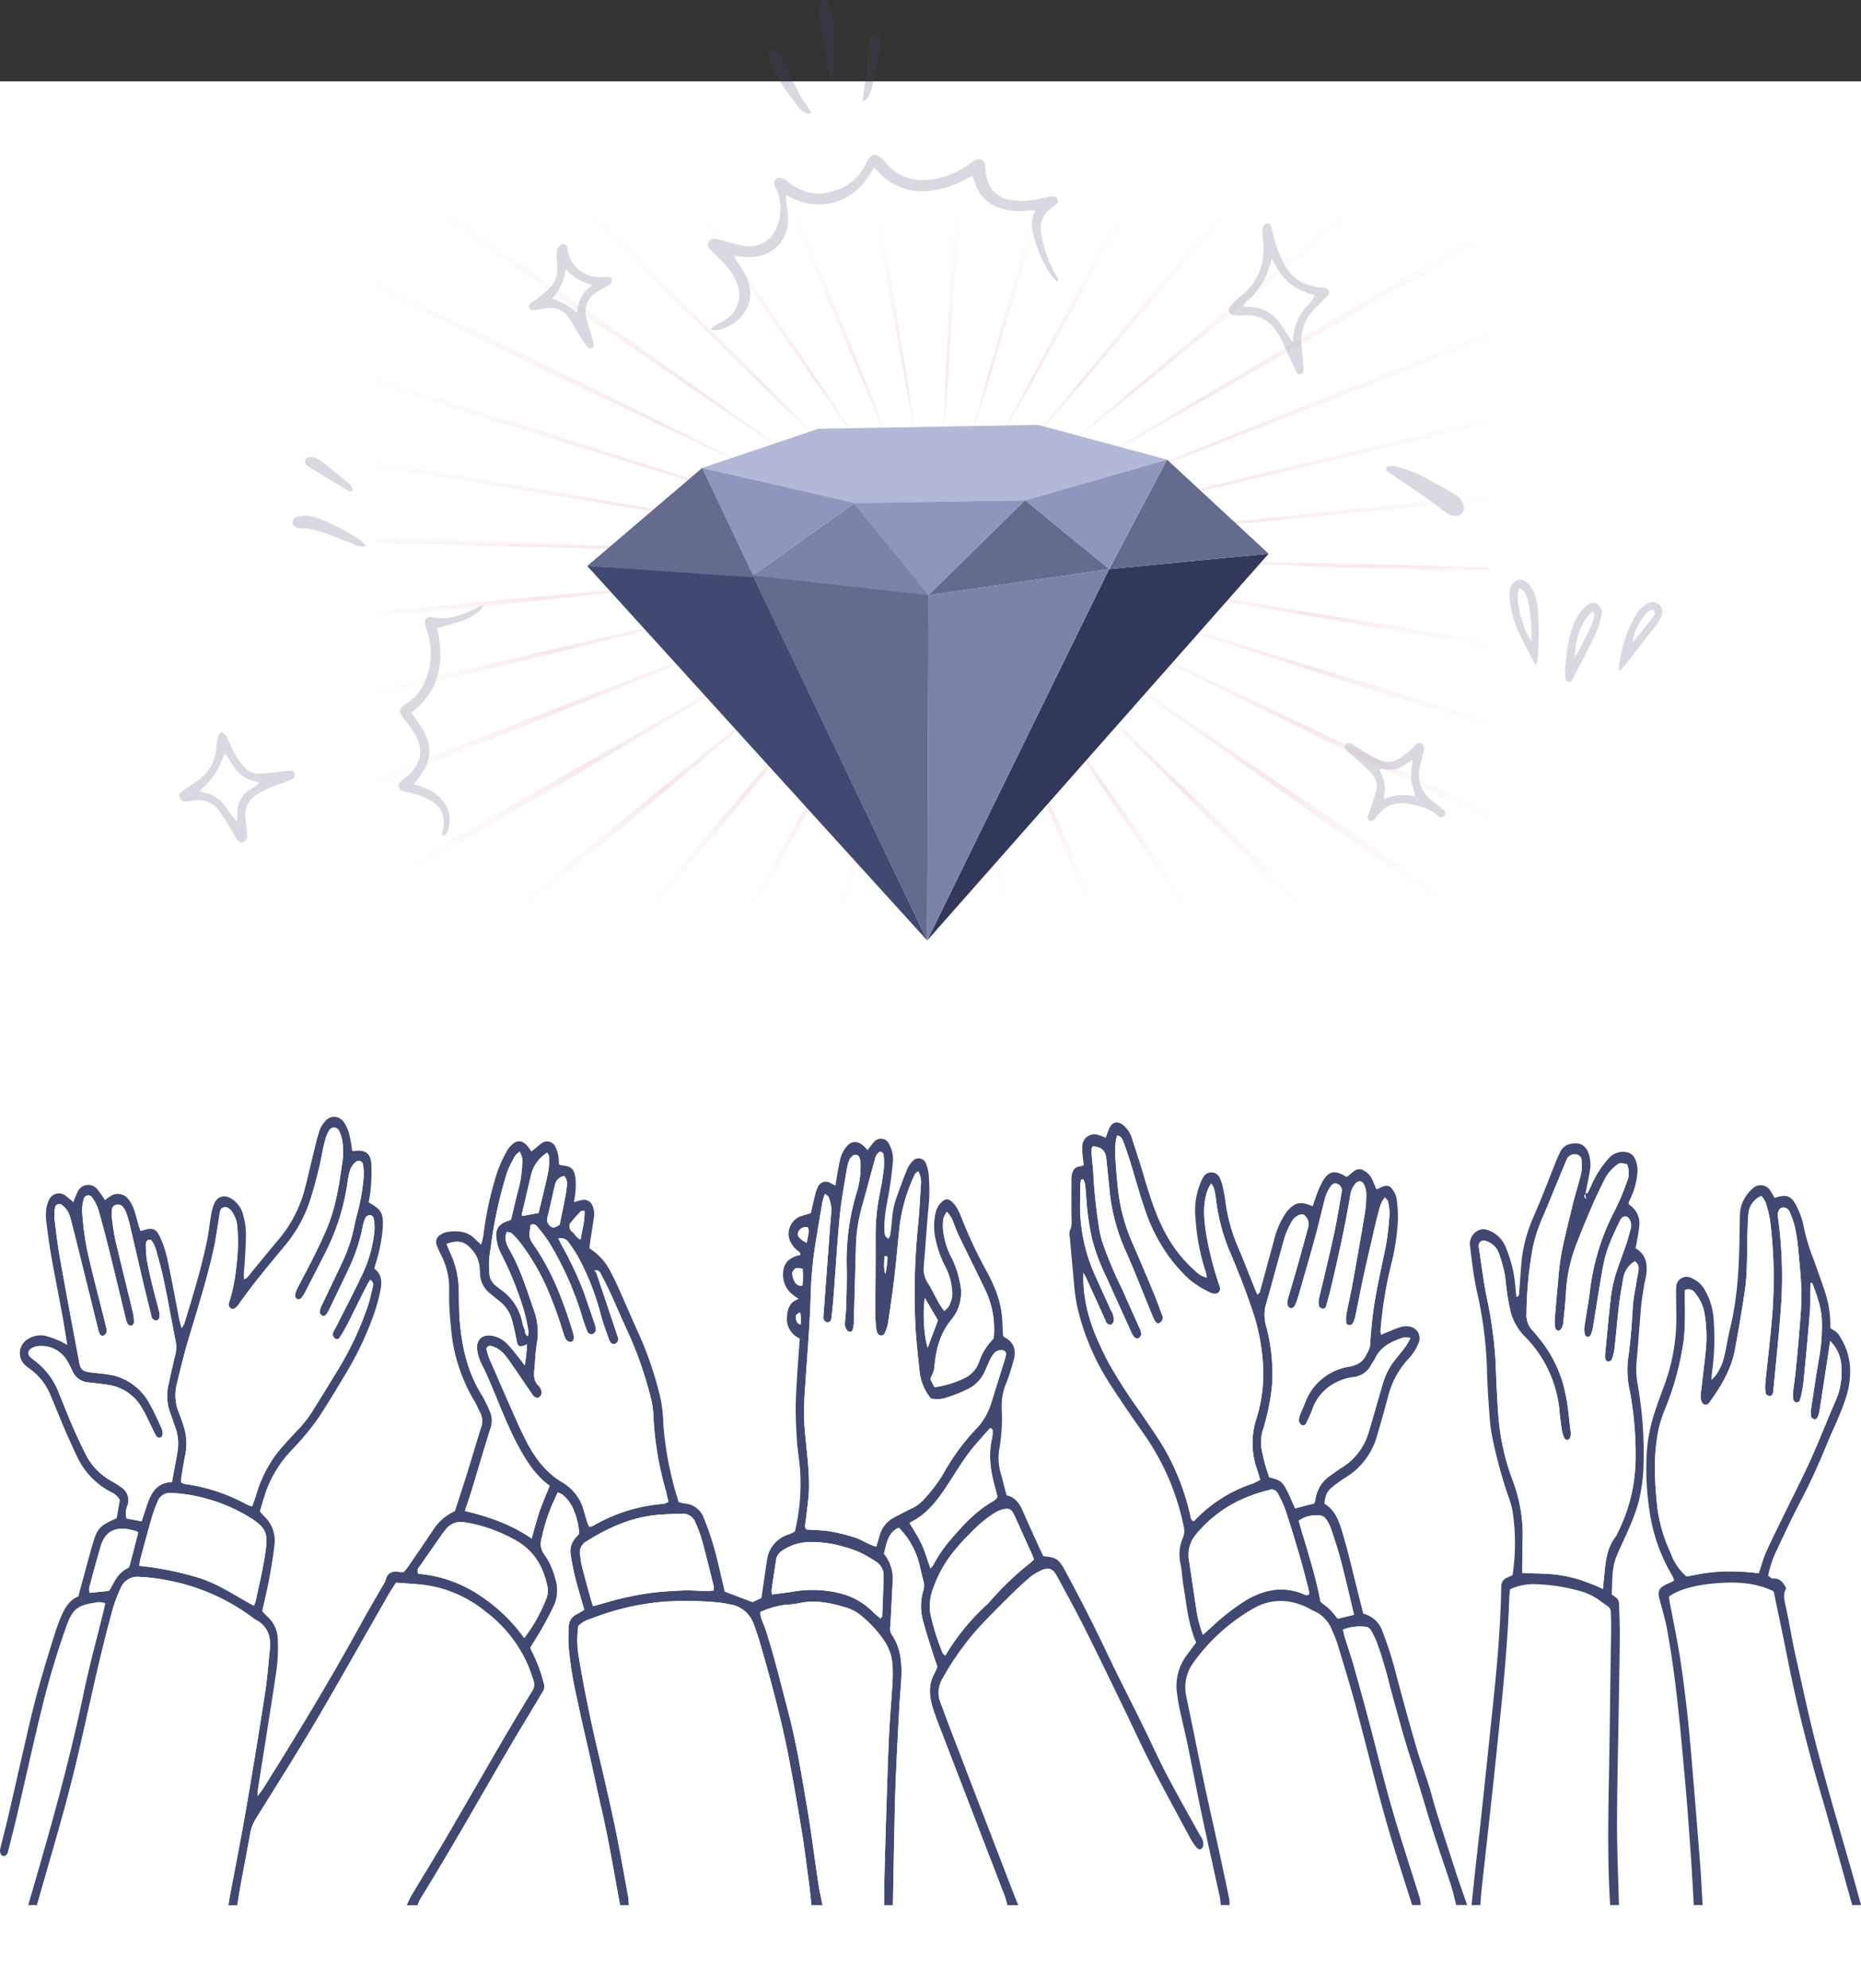 <svg xmlns="http://www.w3.org/2000/svg" xmlns:xlink="http://www.w3.org/1999/xlink" width="451" height="481.714" viewBox="0 0 451 481.714"><rect x="0" y="0" width="451" height="481.714" fill="#333333" stroke="none"/><defs><style>.a{fill:#fff;}.b{fill:#414871;}.c{opacity:0.21;}.d{opacity:0.18;isolation:isolate;}.e{fill:url(#a);}.f{fill:#32385b;}.g{fill:#7d83a8;}.h{fill:#656b8e;}.i{fill:#b3b8d6;}.j{fill:#8f96be;}</style><radialGradient id="a" cx="0" cy="-0.17" r="1.243" gradientTransform="translate(-4.507 -0.17) rotate(90) scale(1 26.509)" gradientUnits="objectBoundingBox"><stop offset="0" stop-color="#fff" stop-opacity="0"/><stop offset="0.622" stop-color="#dc7a89"/><stop offset="1" stop-color="#fff" stop-opacity="0"/></radialGradient></defs><g transform="translate(-1102 -529.286)"><rect class="a" width="451" height="462" transform="translate(1102 549)"/><g transform="translate(1079.021 105.221)"><path class="b" d="M29.819,1274.634c4.96-16.96,9.817-33.944,13.42-51.265,1.427-6.863,3.294-13.634,4.958-20.448.1-.421.183-.847.31-1.443a9.745,9.745,0,0,0-1.3-.272,4.877,4.877,0,0,0-1.056.114c-4.412.683-5.574,1.532-7.091,5.756a200.026,200.026,0,0,0-6.009,20.158c-2.065,8.452-3.928,16.953-5.9,25.427-.685,2.94-1.437,5.864-2.171,8.792-.152.606-.346,1.248-1.122,1.277-.583.022-1.028-.831-.825-1.692.633-2.679,1.352-5.337,1.973-8.018,1.8-7.785,3.542-15.585,5.364-23.365,1.681-7.18,3.82-14.233,6.055-21.257.3-.93.633-1.849.993-2.756.962-2.424,2.043-4.766,4.551-5.8.952-3.524,1.852-6.865,2.757-10.2.162-.6.339-1.2.512-1.793,1.337-4.606,1.658-4.983,6.023-6.953l.781-4.447a4.71,4.71,0,0,0-2.29-1.969,18.556,18.556,0,0,1-8.226-8.795c-.9-1.928-1.8-3.86-2.641-5.818-1.223-2.857-2.378-5.743-3.583-8.607a14.607,14.607,0,0,0-5.182-6.625,9.008,9.008,0,0,1-.843-.652,3.939,3.939,0,0,1,.534-6.519,5.615,5.615,0,0,1,4.363-.714,23.666,23.666,0,0,1,3.463,1.306c.461.189.887.465,1.656.876-.43-2.6-.768-4.862-1.181-7.107-.883-4.8-1.844-9.592-2.7-14.4-.48-2.71-.836-5.443-1.187-8.173a12.623,12.623,0,0,1-.07-2.923,7.74,7.74,0,0,1,.7-2.542,2.614,2.614,0,0,1,4.037-1.02,22.062,22.062,0,0,1,1.851,1.589,23.971,23.971,0,0,1,1.041-2.5,2.8,2.8,0,0,1,4.842-.571,23.686,23.686,0,0,1,1.772,2.539c.4-.283.783-.586,1.2-.846a3.178,3.178,0,0,1,4.5.644,8.219,8.219,0,0,1,1.282,2.309c.458,1.246.749,2.553,1.125,3.83.146.5.33.982.522,1.546.334-.084.572-.13.8-.2,2.04-.653,2.994-.364,3.868,1.552a25.318,25.318,0,0,1,1.74,5.018c.97,4.421,1.778,8.877,2.643,13.321a27.121,27.121,0,0,0,.91,3.895,7.121,7.121,0,0,0,.68-1.136c2.076-6.793,4.181-13.58,5.573-20.557.364-1.827.534-3.691.865-5.526a12.537,12.537,0,0,1,.818-3.067c.832-1.786,2.56-2.166,4.23-1.086a6.619,6.619,0,0,1,2.795,4.086,17.289,17.289,0,0,1,.633,4.2c0,2.659-.208,5.319-.345,7.978a13.2,13.2,0,0,0-.118,3.259c.332-.181.6-.245.736-.413,2.436-2.943,4.825-5.924,7.289-8.843a31.447,31.447,0,0,0,6.622-12.341c.858-3.26,1.582-6.554,2.39-9.827.382-1.55.743-3.112,1.262-4.618a6.612,6.612,0,0,1,1.35-2.263,2.769,2.769,0,0,1,4.562.251,9.182,9.182,0,0,1,1.3,2.883,38.645,38.645,0,0,1,.675,3.918c.141.058.289.182.415.163,2.632-.41,4.006.408,4.236,2.981a43.14,43.14,0,0,1-.169,6.371c-.063,1.049-.313,2.087-.468,3.065,3.066,1.74,3.6,2.562,3.423,6.044a37.272,37.272,0,0,1-.833,5.515c-.3,1.47-.794,2.9-1.235,4.468,1.812,1.349,1.915,3.278,1.5,5.264a44.292,44.292,0,0,1-1.44,5.39,78.085,78.085,0,0,1-6.892,14.688c-2.143,3.583-4.3,7.16-6.58,10.656a55.219,55.219,0,0,1-3.92,5.035c-1.021,1.229-2.149,2.368-3.233,3.545a28.014,28.014,0,0,0-6.127,10.806c-.343,1.1-.665,2.205-1.036,3.44a14.87,14.87,0,0,0,.984,1.136,8.084,8.084,0,0,1,2.559,7c-.306,2.82-.787,5.626-1.307,8.417-.47,2.526-1.094,5.024-1.673,7.637.413.433.807.906,1.26,1.311a7.51,7.51,0,0,1,2.515,5.4,41.327,41.327,0,0,1-.478,8.767c-1.4,9.308-2.906,18.6-4.364,27.9-.053.34-.037.692-.075,1.515.668-.9,1.112-1.417,1.471-1.989,8.16-13.014,16.125-26.144,23.519-39.613,1.837-3.345,3.784-6.63,5.679-9.943a2.683,2.683,0,0,0,.374-.7c.424-2.016,1.732-2.468,3.559-2.08a3.792,3.792,0,0,0,.92-.064c.335-.42.745-.874,1.089-1.375q2.865-4.171,5.7-8.363a12.469,12.469,0,0,1,5.559-5c1.025-3.179,2.082-6.376,3.084-9.59,1.11-3.558,2.145-7.14,3.266-10.694a4.375,4.375,0,0,0-.225-3.6c-.505-.936-.877-1.95-1.438-2.848a40.864,40.864,0,0,1-5.7-18.4,62.192,62.192,0,0,1-.386-8.508,17.815,17.815,0,0,0-2.108-8.717,18.118,18.118,0,0,1-.948-2.193,1.921,1.921,0,0,1,.838-2.322,4.279,4.279,0,0,1,1.683-.747c2.541-.381,4.978-.24,6.911,1.793.358.376.761.709,1.361,1.263a17.681,17.681,0,0,0,.546-2.2,83.44,83.44,0,0,1,3.431-15.579,36.9,36.9,0,0,1,2.216-4.82,3.944,3.944,0,0,1,.427-.674c1.852-2.459,3.6-2.343,5.3.346.047.075.107.142.266.351.387-.305.774-.606,1.155-.913a15.029,15.029,0,0,1,1.241-1,2.186,2.186,0,0,1,3.4.776,7.352,7.352,0,0,1,.741,2.238,12.476,12.476,0,0,1,.123,1.924c.246.191.308.281.379.288,2.65.259,3.267.728,3.647,3.249a17,17,0,0,1-.046,3.44c-.039.692-.191,1.378-.323,2.28.691-.2,1.172-.346,1.66-.467a2.255,2.255,0,0,1,2.824,1.322,5.289,5.289,0,0,1,.306,3.134c-.275,1.845-.575,3.686-.851,5.53-.078.521-.111,1.049-.177,1.689a14.141,14.141,0,0,1,5.1,5.63c.686,1.343,1.362,2.694,1.977,4.071,1.772,3.971,3.469,7.975,5.273,11.931a84.822,84.822,0,0,1,4.962,15.159,38.81,38.81,0,0,1,.6,6.09,81.721,81.721,0,0,0,3.7,18.581,12.144,12.144,0,0,0,1.511.352,5.31,5.31,0,0,1,4.594,3.563,70.97,70.97,0,0,1,2.507,7.29c.965,3.5,1.723,7.055,2.547,10.5l6.743,2.547,2.155-1c.325-2.239.639-4.427.96-6.615.129-.879.278-1.754.407-2.633a7.452,7.452,0,0,1,5.222-6.156c.413-.156.819-.332,1.224-.508.076-.033.13-.115.319-.289a49.885,49.885,0,0,0,1.209-15.181c-.209-2.388-.632-4.761-.77-7.152-.184-3.189-.345-6.395-.227-9.582.181-4.878.608-9.747.941-14.77a5.155,5.155,0,0,1-3.065-5.449c.107-1.849.746-3.483,2.831-4.133a18.359,18.359,0,0,1-1.729-1.248,6.161,6.161,0,0,1-2.062-5.263c.186-2.281,1.551-3.588,4.13-4.134.157-.794-.6-.962-.978-1.365a5.878,5.878,0,0,1-1.748-2.913,4.62,4.62,0,0,1,2.608-5.035c.837-.269,1.684-.508,2.708-.815.312-1.348.63-2.808.995-4.257a9.675,9.675,0,0,1,.672-2.009,2.088,2.088,0,0,1,3.084-1.037c.368.163.712.382,1.19.643.385-2.2.671-4.22,1.116-6.205a8.2,8.2,0,0,1,1.126-2.658c1.438-2.185,3.162-2.282,5-.388.184.189.347.4.543.625.539-.68.982-1.34,1.525-1.9a2.14,2.14,0,0,1,3.706.473,7.335,7.335,0,0,1,.912,4.37q-.308,3.31-.838,6.6c-.533,3.326-1.391,6.609-1.2,10.023a1.917,1.917,0,0,0,.954,1.931,2.774,2.774,0,0,0,.422-.809c.2-1.407.388-2.818.489-4.234a20.138,20.138,0,0,1,1.224-5.437c.785-2.166,1.568-4.334,2.446-6.463a6.727,6.727,0,0,1,1.348-1.946,1.894,1.894,0,0,1,3.214.745,10.429,10.429,0,0,1,.6,2.305,44.453,44.453,0,0,1,.027,7.715c-.47,4.949-.786,9.914-1.21,14.868a6.148,6.148,0,0,0,1.025,4.019c.767,1.19,1.362,2.491,2.059,3.727a16.4,16.4,0,0,0,1.866,2.972,3.373,3.373,0,0,0,1.571-2.106,5.283,5.283,0,0,0,.42-2.044,14.9,14.9,0,0,0-1.584-6.4,25.834,25.834,0,0,1-2.456-6.734,14.28,14.28,0,0,1-.038-6.343,4.759,4.759,0,0,1,1.911-3.094,1.34,1.34,0,0,1,1.725,0,5.772,5.772,0,0,1,1.275,1.332,13.665,13.665,0,0,1,1.193,2.372,113.221,113.221,0,0,0,6.45,13.728c.556,1.009,1.051,2.057,1.505,3.116a24.073,24.073,0,0,1,2.152,9.013c.022,1.063.092,2.125.137,3.107.169.21.248.4.388.468,2.3,1.152,2.832,3.09,2.235,5.38a55.333,55.333,0,0,1-1.886,5.812,14.439,14.439,0,0,0-1.041,6.22,42.829,42.829,0,0,1-.574,9.556,13.089,13.089,0,0,0,.236,5.554c.515,1.88.994,3.77,1.509,5.738,2.163.483,3.183,2.081,3.988,3.928,1.206,2.767,2.461,5.512,3.706,8.261.4.882.833,1.748,1.226,2.571,3.125.288,3.714.651,5.229,3.439q5.34,9.829,10.145,19.932c2.894,6.092,5.987,12.089,8.964,18.142,1.841,3.744,3.529,7.567,5.467,11.26,2.639,5.027,5.447,9.966,8.2,14.936a3.3,3.3,0,0,1,.728,2.476,1.247,1.247,0,0,1-.591.794,1.023,1.023,0,0,1-.9-.287,13.726,13.726,0,0,1-1.521-2.174c-3.2-5.937-6.442-11.853-9.522-17.852-2.391-4.657-4.554-9.432-6.843-14.142-3.1-6.387-6.177-12.789-9.366-19.133-2.151-4.279-4.458-8.482-6.742-12.693-.925-1.707-1.951-2.1-3.744-1.311a12.614,12.614,0,0,0-3.123,1.984c-1.747,1.5-3.4,3.119-5.04,4.742-2.269,2.248-4.521,4.515-6.719,6.832a67.4,67.4,0,0,0-9.246,12.978,6.436,6.436,0,0,0-.274,5.669c.926,2.5,1.846,5,2.8,7.483q7.739,20.131,15.5,40.256c.159.413.359.81.54,1.215h-2.666c-.22-.761-.384-1.544-.668-2.281q-7.786-20.25-15.593-40.492c-.668-1.737-1.351-3.477-1.88-5.259-.831-2.8-1-5.591.55-8.258a12.359,12.359,0,0,0,.628-1.49c-.348-1.022-.712-2.02-1.027-3.034-.843-2.711-1.756-5.4-2.466-8.149a13.093,13.093,0,0,1,.048-7.106,4.14,4.14,0,0,0,.1-2.345c-.412-1.544-.73-3.112-1.144-4.655a19.2,19.2,0,0,0-4.859-8.392c-2.737,1.27-2.911,3.872-3.6,6.272a9.884,9.884,0,0,1,2.1,7.244c-.184,3.457-.339,6.916-.558,10.371a2.907,2.907,0,0,0,.356,2.016c2.154,3.175,2.491,6.779,2.317,10.471-.113,2.395-.363,4.782-.49,7.176-.314,5.941-.633,11.882-.871,17.826-.185,4.613-.264,9.231-.364,13.847-.118,5.413-.208,10.826-.31,16.239h-2.133c.02-2.221.01-4.442.066-6.662q.2-7.99.455-15.978c.2-6.213.379-12.428.666-18.637.2-4.257.584-8.506.842-12.761a38.634,38.634,0,0,0,0-4,11.66,11.66,0,0,0-2.138-6.206,27.923,27.923,0,0,0-5.4-5.844,10.392,10.392,0,0,0-3.446-1.937c-3.837-1.152-7.727-2.069-11.792-1.1a24.786,24.786,0,0,1-3.177.349,21.077,21.077,0,0,0-6.079,1.75c0,1.574.8,2.8,1.234,4.131,2.168,6.673,3.8,13.49,5.58,20.269,1.937,7.394,3.152,14.938,4.441,22.459,1.079,6.3,1.86,12.643,2.812,18.962.262,1.743.663,3.466,1,5.2H219.64c-.188-1.67-.349-3.343-.571-5.009-.564-4.224-1.067-8.459-1.756-12.663-1.034-6.309-2.115-12.613-3.343-18.886-1.808-9.237-4.3-18.31-6.92-27.345-.4-1.363-.868-2.706-1.367-4.035a7.262,7.262,0,0,0-5.75-4.928,33.654,33.654,0,0,0-4.484-.609,85.1,85.1,0,0,0-10.652-.107,61.712,61.712,0,0,0-18.875,4.3,6.158,6.158,0,0,0-2.789,1.643,24.3,24.3,0,0,0,.179,7.893c1.277,7.709,2.875,15.357,4.678,22.963,1.412,5.957,2.8,11.922,4.05,17.914,1.159,5.562,2.127,11.164,3.158,16.752.128.694.127,1.411.186,2.117h-2.133c-1.46-7.758-2.7-15.559-4.486-23.255-.942-4.06-1.793-8.142-2.7-12.211-1.08-4.849-2.247-9.68-3.241-14.546a90.7,90.7,0,0,1-2.066-12.862c-.087-1.5,0-3.011.046-4.516a3.439,3.439,0,0,1,2.074-3.159c.616-.305,1.189-.7,1.7-1-.749-2.633-1.506-5.084-2.133-7.569a57.059,57.059,0,0,1-1.145-5.728,4.829,4.829,0,0,1,1.4-4.394,7.342,7.342,0,0,0,.646-.816,17.084,17.084,0,0,0-1.251-5.461,9.076,9.076,0,0,0-2.722-3.872,6.757,6.757,0,0,0-1.227-.618c-.475,1.044-.865,1.925-1.274,2.8a44.286,44.286,0,0,0-2.638,8.365,4.286,4.286,0,0,0,.747,3.991,17.717,17.717,0,0,1,2.593,5.8,9,9,0,0,1-.571,6.973q-1.229,2.507-2.614,4.938c-.915,1.612-1.917,3.174-2.868,4.737a5.584,5.584,0,0,0,.3.812,36.922,36.922,0,0,1,2.907,7.7,2.478,2.478,0,0,1-.256,2.272c-.248.367-.454.762-.681,1.143-2.644,4.416-5.33,8.806-7.923,13.25-6.976,11.955-13.771,24.017-21.055,35.791a9.834,9.834,0,0,0-.609,1.448H121.53c.383-.788.711-1.61,1.159-2.36,2.823-4.723,5.719-9.4,8.5-14.148,4.622-7.886,9.158-15.821,13.764-23.716q3.421-5.863,6.983-11.643a2.767,2.767,0,0,0,.347-2.514c-.432-1.257-.838-2.528-1.354-3.751a32.223,32.223,0,0,0-10.308-13,29.652,29.652,0,0,0-14.959-6.469c-2.175-.245-4.366-.352-6.7-.534-.557.869-1.159,1.738-1.688,2.65-1.469,2.533-2.9,5.088-4.357,7.627-4.682,8.158-9.275,16.368-14.081,24.452-4.489,7.552-9.2,14.973-13.828,22.439a10.051,10.051,0,0,0-1.419,3.688c-.67,3.937-1.459,7.854-2.18,11.783-.336,1.828-.623,3.664-.933,5.5H78.34c.078-.525.138-1.054.235-1.576,1.35-7.235,2.785-14.456,4.04-21.708q2.4-13.893,4.555-27.83c.557-3.589.831-7.223,1.206-10.839.331-3.191-.567-5.793-3.633-7.305A49.653,49.653,0,0,0,63.3,1195.9a45.586,45.586,0,0,0-6.591-.8,4.389,4.389,0,0,0-4.47,2.693,34.591,34.591,0,0,0-1.967,5.211q-1.822,6.671-3.4,13.407c-1.738,7.425-3.345,14.88-5.078,22.306-2.823,12.1-6.476,23.965-9.842,35.913Zm137.228-153.719q.074-.32.147-.641l-.163.628c.165.2.406.37.483.6q2.637,7.811,5.232,15.637a1.228,1.228,0,0,1-.739,1.522c-.541.178-1.079-.108-1.378-.937-.723-2-1.46-4-2.033-6.052a61.828,61.828,0,0,0-5.639-14.328c-.661-1.151-1.441-2.237-2.209-3.321a2.273,2.273,0,0,0-2.449-.886c.31.626.535,1.1.776,1.563a86.345,86.345,0,0,1,5.431,11.551c.89,2.6,1.784,5.2,2.664,7.809a4.783,4.783,0,0,1,.205,1.038,1.2,1.2,0,0,1-.834,1.212,1.089,1.089,0,0,1-1.259-.743c-.408-1.079-.832-2.157-1.146-3.264a77.42,77.42,0,0,0-7.929-17.977,32.289,32.289,0,0,0-3.017-4.031,1.184,1.184,0,0,0-1.628-.415c-.426,3.02-.443,3.066,1.019,5.2,4.419,6.454,7.07,13.688,9.344,21.089a3.524,3.524,0,0,1,.128,1.051c0,.481-.246.947-.724.962a1.5,1.5,0,0,1-1.127-.488,6.02,6.02,0,0,1-.7-1.709c-.966-3.139-2.033-6.238-3.3-9.273a54.253,54.253,0,0,0-7.067-12.474,20.987,20.987,0,0,0-2.143-2.358c-.259-.246-.764-.233-1.175-.343-.768,1.744-.027,3.152.7,4.426,2.563,4.515,4.089,9.441,5.758,14.3a15.7,15.7,0,0,1,.857,8.117c-.408,2.172-.431,4.415-.659,6.623-.151,1.46-.088,2.823,1.12,3.9a2.392,2.392,0,0,1,.521.914,1.442,1.442,0,0,1-.576,1.849c-.491.22-1.06-.039-1.535-.731-1.5-2.194-2.992-4.4-4.5-6.589-.654-.95-1.294-1.918-2.027-2.8a6.445,6.445,0,0,0-3.193-2.3c-.529-.147-1.057-.22-1.435.54a14.515,14.515,0,0,0,1.134,3.4c1.407,3.159,2.744,6.35,4.152,9.509s2.767,6.349,4.337,9.429c2.08,4.078,4.728,7.7,8.808,10.1a11.377,11.377,0,0,1,5.194,6.841c.275.936.529,1.877.821,2.808a10.6,10.6,0,0,0,.451,1.061,2.012,2.012,0,0,0,.449,0,5.539,5.539,0,0,0,.733-.309,39.73,39.73,0,0,1,16.911-5.2,3.552,3.552,0,0,0,1.123-.514c-.257-1.1-.431-2.06-.71-2.993a78.641,78.641,0,0,1-2.928-17.835,19.826,19.826,0,0,0-.412-3.43,90.407,90.407,0,0,0-5.767-16.843c-1.452-3.141-2.8-6.328-4.24-9.475-.7-1.533-1.492-3.024-2.261-4.524a1.986,1.986,0,0,0-.626-.832C167.762,1120.811,167.374,1120.918,167.047,1120.914Zm78.465-24.082c-.342.3-.7.461-.821.731A41.7,41.7,0,0,0,241,1110.011c-.42,4.24-.8,8.486-1.3,12.718-.435,3.7-.977,7.391-1.547,11.074a8.572,8.572,0,0,1-.892,2.466.928.928,0,0,1-1.557-.087,3.321,3.321,0,0,1-.336-1,28.457,28.457,0,0,1-.256-3.18c.007-6.573.1-13.146.065-19.719a50.169,50.169,0,0,1,1.065-10.3c.389-1.912.7-3.845.925-5.782a17.9,17.9,0,0,0-.037-3.187.884.884,0,0,0-.874-.905c-1.144.585-1.227,1.83-1.531,2.895-.95,3.324-1.8,6.677-2.74,10a39.334,39.334,0,0,0-1.567,9.7q-.257,9.582-.54,19.163a5.437,5.437,0,0,1-.324,1.526c-.14.421-.785.456-1.119.142a2.323,2.323,0,0,1-.689-1.938c.08-1.326.26-2.649.3-3.976.082-3.019.167-6.04.133-9.059a57.263,57.263,0,0,1,2.667-19.422,22.874,22.874,0,0,0,.695-5.788,5.908,5.908,0,0,0-.276-1.835,1.061,1.061,0,0,0-1.552-.494,2.529,2.529,0,0,0-.854.973,10.886,10.886,0,0,0-.651,2.3c-.607,3.767-1.345,7.525-1.709,11.317-.636,6.623-1.022,13.271-1.533,19.907-.13,1.679-.324,3.354-.516,5.027a.925.925,0,0,1-.844.879,1.039,1.039,0,0,1-1.073-.955,7.37,7.37,0,0,1,.044-1.052q.388-5.311.782-10.621c.337-4.516.653-9.033,1.031-13.546a8.118,8.118,0,0,0-.608-4.16c-.119-.259-.447-.422-.87-.8a16.592,16.592,0,0,0-.612,1.936c-.462,2.621-.893,5.247-1.314,7.875a99.431,99.431,0,0,0-1.5,13.493c-.177,7.819-.869,15.6-1.373,23.4a77.541,77.541,0,0,0-.241,8.25c.142,3.366.631,6.716.893,10.079a55.715,55.715,0,0,1,.265,6.64c-.108,2.566-.518,5.119-.785,7.678-.071.677-.422,1.389.169,1.991,1.97.144,3.937.156,5.855.466a47.82,47.82,0,0,1,5.668,1.407c1.842.535,3.418,1.77,5.41,2.288.287-.977.515-1.826.786-2.661a6.9,6.9,0,0,1,3.321-4.312c1.415-.734,2.811-1.509,4.254-2.182a9.452,9.452,0,0,0,3.018-2.145,36.869,36.869,0,0,0,4.835-6.335,53.467,53.467,0,0,1,7.811-10.728,15.6,15.6,0,0,0,3.788-6.337c1.054-3.388,2.123-6.771,3.174-10.159a9.845,9.845,0,0,0,.447-1.8.827.827,0,0,0-.781-.9,2.179,2.179,0,0,0-2.153.767,7.711,7.711,0,0,0-.964,1.581c-.467.957-.865,1.947-1.314,2.913a8.717,8.717,0,0,1-3.763,3.987,35.2,35.2,0,0,1-5.172,2.1,7.188,7.188,0,0,1-4.068.307,12.442,12.442,0,0,1-2.766-6.913c-.381-3.531-.79-7.066-.975-10.61a162.53,162.53,0,0,1,.642-24.483c.323-3.268.475-6.554.691-9.833A5.454,5.454,0,0,0,245.512,1096.833Zm-132.853,26.313c-.4.7-.764,1.3-1.075,1.914-1.514,3.015-3,6.046-4.528,9.052a32.792,32.792,0,0,1-1.757,2.979.758.758,0,0,1-1.143.274,1.547,1.547,0,0,1-.551-1.1,4.811,4.811,0,0,1,.663-1.425c2.194-4.361,4.478-8.681,6.555-13.1A31.707,31.707,0,0,0,113.743,1111a11.443,11.443,0,0,0-.248-2.885,1.007,1.007,0,0,0-.751-.625,1.459,1.459,0,0,0-1.132.468,8.7,8.7,0,0,0-.726,2.264,44.2,44.2,0,0,1-3.449,10.33c-1.478,3.131-2.987,6.247-4.493,9.365a9.1,9.1,0,0,1-.912,1.617c-.177.23-.721.46-.89.355-.328-.2-.725-.659-.7-.984a5.078,5.078,0,0,1,.583-1.729c1.6-3.37,3.236-6.719,4.817-10.1a37.894,37.894,0,0,0,3.022-9.071c.213-1.133.545-2.242.809-3.365a48.8,48.8,0,0,0,1.45-8.657,13.415,13.415,0,0,0-.207-2.893,1.039,1.039,0,0,0-1.69-.534,4.3,4.3,0,0,0-1.53,2.435,22.114,22.114,0,0,0-.556,2.874,53.711,53.711,0,0,1-4.951,15.96c-1.7,3.42-3.469,6.8-5.223,10.193a7.918,7.918,0,0,1-1,1.561,1.021,1.021,0,0,1-.909.252,1.034,1.034,0,0,1-.587-.777,5.145,5.145,0,0,1,.52-1.745c1.325-2.613,2.735-5.184,4.035-7.808,1.142-2.306,2.26-4.63,3.243-7.006,2.159-5.218,2.954-10.77,3.739-16.307a18.175,18.175,0,0,0-.019-4.251,9.1,9.1,0,0,0-.8-2.79,1.354,1.354,0,0,0-2.515-.068,7.3,7.3,0,0,0-.752,1.7,30.833,30.833,0,0,0-.756,3.1,100.1,100.1,0,0,1-2.828,11.362,33.1,33.1,0,0,1-6.134,11.425c-3.848,4.655-7.765,9.254-11.233,14.209a4.876,4.876,0,0,1-1.073,1.163,1.107,1.107,0,0,1-.97.067,1.394,1.394,0,0,1-.522-.833,1.436,1.436,0,0,1,.127-.774,40.792,40.792,0,0,0,1.715-8.6,44.93,44.93,0,0,0,.261-9.307,7.451,7.451,0,0,0-1.329-3.989c-.489-.644-1.112-1.243-2.02-1-.84.222-.866,1.026-.983,1.722-.471,2.8-.823,5.627-1.432,8.4-1.659,7.549-4.052,14.9-6.232,22.3-1.026,3.487-1.89,7.025-2.732,10.563a10.856,10.856,0,0,0,.478,6.546c.417,1.075.819,2.16,1.163,3.26a13.854,13.854,0,0,1,.466,7.1c-.364,1.737-.635,3.494-.92,5.246a13.941,13.941,0,0,0-.089,1.494,3.8,3.8,0,0,0,.853.367,43.856,43.856,0,0,1,15.08,4.981,10.559,10.559,0,0,0,1.273.461c.4-1.167.778-2.156,1.082-3.166a30.14,30.14,0,0,1,6.619-11.733c1.015-1.118,2.013-2.253,3.068-3.333a30.04,30.04,0,0,0,4.094-5.237c1.957-3.175,3.934-6.338,5.858-9.533a78.165,78.165,0,0,0,7.26-15.385c.535-1.592.884-3.249,1.265-4.889A1.27,1.27,0,0,0,112.659,1123.145Zm-48.017,49c.492-2.659.969-5,1.35-7.367a11.626,11.626,0,0,0-.491-5.786c-.413-1.173-.834-2.343-1.241-3.517a11.882,11.882,0,0,1-.539-6.554c.554-2.513,1.089-5.031,1.717-7.525a7.548,7.548,0,0,0,.1-3.406c-.949-4.79-1.794-9.6-2.788-14.38-.559-2.69-1.3-5.347-2.034-8a7.728,7.728,0,0,0-1.093-2.094c-.091-.137-.692-.118-.884.04a1.322,1.322,0,0,0-.424.937,26.7,26.7,0,0,0,.271,3.942c.389,2.183.911,4.344,1.432,6.5.479,1.984,1.052,3.947,1.533,5.931a3.557,3.557,0,0,1,.025,1.553,1.026,1.026,0,0,1-.753.6c-.287.024-.622-.247-.9-.445a.859.859,0,0,1-.213-.475c-.74-3.016-1.492-6.03-2.2-9.053-1.06-4.494-2.081-9-3.143-13.49a23.475,23.475,0,0,0-.853-2.8,4.579,4.579,0,0,0-.826-1.348,1.5,1.5,0,0,0-1.708-.4,1.3,1.3,0,0,0-.891,1.211,8.678,8.678,0,0,0-.009,1.86c.253,1.844.458,3.706.881,5.515,1.375,5.878,2.849,11.733,4.253,17.6a9.536,9.536,0,0,1,.219,2.358.989.989,0,0,1-.644.7,1.018,1.018,0,0,1-.857-.4,5.562,5.562,0,0,1-.52-1.5c-1.3-5.347-2.571-10.7-3.9-16.045-.835-3.36-1.7-6.715-2.663-10.039a11.188,11.188,0,0,0-1.519-3.068,1.139,1.139,0,0,0-2.067.4,9.955,9.955,0,0,0-.368,3.154,73.2,73.2,0,0,0,1.152,8.964c1.281,5.806,2.832,11.553,4.269,17.325.15.6.306,1.206.423,1.816a1.9,1.9,0,0,1,.055,1.035,1.753,1.753,0,0,1-.866.84c-.183.071-.665-.259-.8-.518a6.82,6.82,0,0,1-.466-1.52q-2.566-10.339-5.126-20.68c-.492-1.981-.982-3.962-1.522-5.93a5.483,5.483,0,0,0-2-3.068,1.039,1.039,0,0,0-1.684.552,11.4,11.4,0,0,0-.127,2.909c.377,3.174.757,6.353,1.319,9.5,1.483,8.3,3.061,16.591,4.6,24.884.374,2.008.751,2.388,2.695,2.695.526.083,1.06.115,1.589.183a39.629,39.629,0,0,1,3.958.536,13.735,13.735,0,0,1,8.949,7.034c1.057,1.844,1.9,3.811,2.795,5.746a3.57,3.57,0,0,1,.295,1.538,1.045,1.045,0,0,1-.565.778.99.99,0,0,1-.907-.266,20.383,20.383,0,0,1-1.113-2.117c-.8-1.586-1.478-3.244-2.411-4.745a11.281,11.281,0,0,0-7.236-5.472c-1.3-.284-2.633-.4-3.952-.575-.7-.095-1.415-.134-2.115-.247a4.455,4.455,0,0,1-3.5-2.569,27.254,27.254,0,0,0-1.345-2.6,7.213,7.213,0,0,0-6.158-3.615,4.883,4.883,0,0,0-2.073.354c-1.48.656-1.537,1.764-.372,2.636.142.106.269.234.416.333a17.729,17.729,0,0,1,6.309,8.4c1.075,2.63,2.115,5.276,3.247,7.882.954,2.2,1.978,4.366,3.041,6.512a15.28,15.28,0,0,0,6.354,6.637,20.758,20.758,0,0,1,2.247,1.429,3.719,3.719,0,0,1,1.643,4.382,4.521,4.521,0,0,0-.246,3.239l3.636.684c.509-1.556.944-2.991,1.448-4.4C59.731,1174.514,61.154,1172.237,64.642,1172.145Zm87.168,13.673c.683-2.357,1.215-4.5,1.93-6.575s1.61-4.091,2.459-6.216c-3.352-2.382-5.443-5.68-7.348-9.1-1.078-1.933-2.014-3.951-2.921-5.973-2.178-4.855-3.943-9.887-6.357-14.644a10.032,10.032,0,0,1-.961-3.3c-.279-2.343,1.272-3.731,3.593-3.339a6.774,6.774,0,0,1,3.7,1.98c.932.94,1.731,2.013,2.571,3.041.482.59.93,1.208,1.675,2.182a36.531,36.531,0,0,0,.529-5.123,5.308,5.308,0,0,1-.624.3c-1.291.384-1.606.167-1.836-1.018-.32-1.648-.7-3.287-1.1-4.917a8.481,8.481,0,0,0-2.932-4.645c-.825-.673-1.656-1.34-2.477-2.018a6.288,6.288,0,0,1-2.4-4.582c-.036-.531-.091-1.063-.11-1.595a7.281,7.281,0,0,0-1.979-4.546c-1.664-1.939-3.272-2.284-6.031-1.279.344.805.664,1.617,1.032,2.407a22.288,22.288,0,0,1,1.946,9.04c.057,2.394.032,4.8.224,7.179.526,6.53,2,12.782,5.606,18.395a27.3,27.3,0,0,1,1.718,3.6,5.205,5.205,0,0,1,.178,3.875c-1.567,4.993-3.031,10.018-4.556,15.024-.511,1.676-1.088,3.332-1.692,5.169C141.421,1180.515,146.835,1182.375,151.81,1185.818Zm-67.326,16.271a6.533,6.533,0,0,0,.457-1.08c.819-3.993,1.821-7.962,2.369-11.993.573-4.215.538-5.758-4.382-8.667a40.443,40.443,0,0,0-10.023-4.219,36.813,36.813,0,0,0-8.383-1.347,3.166,3.166,0,0,0-3.351,2.086,34.792,34.792,0,0,0-1.3,3.482c-.982,3.406-1.9,6.831-2.827,10.253-.152.563-.211,1.151-.329,1.823a76.183,76.183,0,0,1,14.462,2.914C75.948,1196.83,80.049,1199.713,84.484,1202.089Zm111.432-3.68a3.431,3.431,0,0,0,.056-.9c-.942-3.784-1.859-7.576-2.881-11.338a34.612,34.612,0,0,0-1.578-4.23,3.244,3.244,0,0,0-3.352-2.144c-2.3.1-4.622.115-6.9.4-5.836.734-11.061,3.12-16,6.206a3.176,3.176,0,0,0-1.684,3.572c.153.783.19,1.593.386,2.364.59,2.321,1.227,4.63,1.857,6.941.269.986.565,1.964.849,2.946,2.556-.705,4.925-1.445,7.337-2a70.924,70.924,0,0,1,7.069-1.28c2.462-.308,4.951-.426,7.431-.557C190.958,1198.264,193.428,1198.727,195.917,1198.409Zm-45.891,11.515a38.838,38.838,0,0,0,5.43-9.767,4.984,4.984,0,0,0,.209-2.6c-.91-4.618-3.041-8.488-7.193-11a37.529,37.529,0,0,0-10.312-4.171c-.856-.217-1.732-.356-2.6-.5a4.637,4.637,0,0,0-4.829,2.1c-.153.217-.351.4-.5.619-1.88,2.687-3.763,5.372-5.625,8.072a1.4,1.4,0,0,0-.266,1.684,31.192,31.192,0,0,1,14.265,4.817A41.109,41.109,0,0,1,150.026,1209.924Zm102.055,4.287c.165-.292.323-.6.508-.9a54.44,54.44,0,0,1,9.274-11.225,11.453,11.453,0,0,0,.943-.933,69.962,69.962,0,0,1,9.555-9.192c.4-.318.775-.675,1.2-1.052-.158-.423-.26-.752-.4-1.064q-1.794-4-3.6-7.991c-.291-.646-.561-1.3-.886-1.932-.583-1.129-1.11-1.461-2.35-1.231a7.119,7.119,0,0,0-2.2.854,31.185,31.185,0,0,0-6.1,5.089c-3.761,3.7-6.972,7.776-8.732,12.842a12.194,12.194,0,0,0-.858,6.5,57.933,57.933,0,0,0,3,9.617C251.493,1213.744,251.682,1213.839,252.081,1214.211Zm-42-14.842c1.753-.235,3.408-.4,5.04-.687a27.882,27.882,0,0,1,10.8.256,17.011,17.011,0,0,1,8.7,4.753c.541.539,1.152,1.007,1.726,1.5.229-.275.417-.4.422-.523.129-3.276.279-6.552.335-9.83a3.9,3.9,0,0,0-1.793-3.39c-.872-.6-1.8-1.116-2.713-1.646a22.355,22.355,0,0,0-4.94-1.917,26.707,26.707,0,0,0-8.885-1.195,11.92,11.92,0,0,0-5.326,1.5c-1.082.609-2.153,1.31-2.371,2.691q-.581,3.676-1.1,7.362A5.239,5.239,0,0,0,210.085,1199.369Zm39.369-50.2a24.543,24.543,0,0,0,7.125-2.155,6.819,6.819,0,0,0,3.665-3.982,14.167,14.167,0,0,1,3.53-5.66,21.825,21.825,0,0,0-1.494-10.585c-.549-1.3-1.177-2.575-1.8-3.848-1.744-3.581-3.529-7.142-5.242-10.738-.608-1.276-1.018-2.645-1.6-3.936a10.737,10.737,0,0,0-1.193-1.64,6.362,6.362,0,0,0-.806,1.558,11.2,11.2,0,0,0-.127,2.638,18.182,18.182,0,0,0,2.139,7.075,21.876,21.876,0,0,1,1.927,5.761,10.293,10.293,0,0,1-2.113,9.216c-2.576,3.136-3.6,6.864-3.98,10.8a6.617,6.617,0,0,1-.88,3.017,2.128,2.128,0,0,0-.1.659Zm-.98,43.911a7.675,7.675,0,0,0,.744-.962,32.829,32.829,0,0,1,4.386-6.318c3-3.517,6.149-6.851,10.243-9.142a4.308,4.308,0,0,0,.876-.9c-.2-.8-.358-1.489-.55-2.168-1.123-3.971-1.747-7.97-.777-12.078a7.426,7.426,0,0,0,.138-1.588c0-.324.058-.732-.63-.856-1.712,1.984-3.618,3.949-5.234,6.13-1.894,2.556-3.529,5.3-5.287,7.962-2.313,3.5-4.819,6.8-8.722,8.7-.127.062-.194.245-.215.273,1,1.722,2.1,3.34,2.9,5.094C247.18,1189.041,247.727,1190.985,248.474,1193.083Zm-99.591-101.01c-.459.437-.855.67-1.041,1.016a23.4,23.4,0,0,0-1.983,4.037c-.937,3.046-1.76,6.136-2.431,9.251-.653,3.03-1.168,6.1-1.536,9.178a21.109,21.109,0,0,0-.28,6.346,3.791,3.791,0,0,0,1.161,2.316,17.135,17.135,0,0,0,1.434,1.189,12.657,12.657,0,0,1,5.342,7.982,9.318,9.318,0,0,0,.559,1.775c.218.506-.038,1.238.824,1.625a5.633,5.633,0,0,0,.088-1.375,44.1,44.1,0,0,0-1.169-5.175,80.812,80.812,0,0,0-5.494-13.538,10.313,10.313,0,0,1-1.078-3.528c-.324-2.448.635-3.683,3.115-4.409a2.147,2.147,0,0,0,.455-.275c.621-2.566,1.171-5.167,1.9-7.718a29.577,29.577,0,0,0,.788-5.784A4.239,4.239,0,0,0,148.883,1092.073ZM56.26,1184.13c-.233-.071-.558-.187-.891-.268-.515-.124-1.033-.253-1.556-.328-3.279-.471-5.459.885-6.406,4.081-.9,3.049-1.738,6.118-2.554,9.192a3.409,3.409,0,0,0-.163,2.174l4.592-.46a3.622,3.622,0,0,0,.482-.543c1-1.988,2.01-3.954,4.163-4.986a1.025,1.025,0,0,0,.46-.6c.7-2.635,1.38-5.277,2.055-7.919C56.457,1184.408,56.368,1184.323,56.26,1184.13Zm99.335-91.8a8.719,8.719,0,0,0-3.939,5.454c-.673,2.921-1.369,5.838-2.046,8.758-.093.4-.351.837-.009,1.115l3.9-.707c.558-2.308,1.132-4.619,1.67-6.938.3-1.289.6-2.584.784-3.892a16.883,16.883,0,0,0,.072-2.9C156.016,1092.923,155.748,1092.633,155.595,1092.333Zm3.014,17.443c.338-1.649.7-3.368,1.041-5.093.238-1.214.507-2.427.637-3.654.109-1.032.295-2.134-.6-3.035a2.686,2.686,0,0,0-2.24,2.3c-.608,2.487-1.128,5-1.744,7.481a2.1,2.1,0,0,0,.641,2.383C157.136,1110.779,157.825,1110.267,158.609,1109.776ZM247.1,1127.53c-.566,3.545-.18,9.482.7,12.039l2.484-6.625Zm-82.47-21.132c-.432.072-.777.022-.916.169a37.3,37.3,0,0,0-2.6,2.952,1.714,1.714,0,0,0-.024,1.267,1.871,1.871,0,0,0,.654.805c.625.521.933,1.421,1.945,1.771C164.086,1110.964,164.74,1108.781,164.627,1106.4Zm52.865,14.052c-1.4-.177-1.672-.212-1.9.05-.276.322-.661.741-.635,1.091a4.605,4.605,0,0,0,.589,1.98,1.646,1.646,0,0,0,1.9.94A23.491,23.491,0,0,0,217.492,1120.449Zm1.009-6.227c.157-1.51.676-2.563.327-3.739a1.887,1.887,0,0,0-2.43,1.2c-.291.779.3,1.322.868,1.776C217.528,1113.667,217.841,1113.817,218.5,1114.223Zm19.037,7.51a23.735,23.735,0,0,0,.521-3.878c-.007-.424-.262-.593-.768-.407C237.326,1118.853,237.047,1120.293,237.538,1121.733ZM216.877,1131c-.863.5-1.037.673-1.02,1.079.032.748.023,1.532,1.131,1.931A7.725,7.725,0,0,0,216.877,1131Z" transform="translate(0 -388.986)"/><path class="a" d="M238.636,1585.055c.31-1.833.6-3.669.933-5.5.722-3.929,1.511-7.846,2.18-11.783a10.049,10.049,0,0,1,1.419-3.688c4.631-7.467,9.339-14.888,13.828-22.439,4.805-8.084,9.4-16.294,14.081-24.452,1.458-2.539,2.889-5.094,4.357-7.628.528-.912,1.131-1.78,1.688-2.649,2.337.182,4.528.289,6.7.534a29.652,29.652,0,0,1,14.959,6.469,32.223,32.223,0,0,1,10.308,13c.516,1.223.922,2.494,1.354,3.751a2.767,2.767,0,0,1-.347,2.514q-3.556,5.782-6.983,11.643c-4.607,7.894-9.143,15.83-13.764,23.716-2.782,4.747-5.678,9.425-8.5,14.148-.448.75-.776,1.571-1.159,2.36Z" transform="translate(-158.163 -699.407)"/><path class="a" d="M560.254,1597.213c-.059-.706-.058-1.424-.186-2.117-1.031-5.588-2-11.19-3.158-16.752-1.249-5.992-2.639-11.957-4.05-17.914-1.8-7.606-3.4-15.254-4.678-22.963a24.3,24.3,0,0,1-.179-7.893,6.157,6.157,0,0,1,2.79-1.643,61.708,61.708,0,0,1,18.875-4.3,85.143,85.143,0,0,1,10.652.107,33.7,33.7,0,0,1,4.484.609,7.262,7.262,0,0,1,5.75,4.929c.5,1.329.972,2.672,1.367,4.035,2.623,9.035,5.112,18.108,6.92,27.345,1.228,6.274,2.309,12.578,3.343,18.886.689,4.2,1.193,8.439,1.756,12.663.222,1.666.382,3.339.571,5.009Z" transform="translate(-384.871 -711.565)"/><path class="a" d="M56.636,1581.216c3.366-11.947,7.019-23.818,9.842-35.913,1.733-7.426,3.34-14.882,5.078-22.306q1.576-6.733,3.4-13.407a34.592,34.592,0,0,1,1.967-5.211,4.389,4.389,0,0,1,4.47-2.693,45.569,45.569,0,0,1,6.591.8,49.653,49.653,0,0,1,21.442,9.475c3.066,1.512,3.964,4.115,3.633,7.305-.375,3.616-.649,7.25-1.206,10.839q-2.162,13.933-4.555,27.83c-1.255,7.252-2.689,14.473-4.04,21.708-.1.522-.158,1.05-.235,1.576Z" transform="translate(-24.684 -695.568)"/><path class="a" d="M1155.4,1597.284h-44.256a10.323,10.323,0,0,0-.089-1.578q-1.22-5.859-2.492-11.706c-1.208-5.543-2.476-11.072-3.648-16.622-1.448-6.85-2.8-13.72-4.241-20.572a10.156,10.156,0,0,1,1.742-8.317,45.861,45.861,0,0,1,14.258-12.94c4.387-2.595,8.936-2.519,13.477-.289.477.234.92.542,1.408.748a8.267,8.267,0,0,1,4.446,4.709,33.91,33.91,0,0,1,1.279,3.206c1.46,4.834,2.949,9.661,4.274,14.533,1.86,6.839,3.553,13.724,5.377,20.573,1.14,4.28,2.326,8.55,3.6,12.79C1152.1,1586.992,1153.775,1592.13,1155.4,1597.284Z" transform="translate(-790.197 -711.636)"/><path class="b" d="M1078.128,1278.338c-1.626-5.154-3.3-10.292-4.863-15.466-1.278-4.24-2.464-8.51-3.6-12.79-1.824-6.849-3.517-13.734-5.377-20.573-1.325-4.872-2.814-9.7-4.274-14.533a33.858,33.858,0,0,0-1.279-3.206,8.266,8.266,0,0,0-4.446-4.709c-.487-.207-.931-.514-1.408-.748-4.541-2.23-9.09-2.306-13.477.289a45.864,45.864,0,0,0-14.258,12.94,10.158,10.158,0,0,0-1.742,8.317c1.441,6.852,2.794,13.722,4.241,20.572,1.172,5.55,2.44,11.079,3.648,16.622q1.274,5.847,2.492,11.706a10.322,10.322,0,0,1,.089,1.578h-2.133a17.255,17.255,0,0,0-.205-1.841c-1.452-6.678-2.961-13.344-4.377-20.03-1.2-5.643-2.266-11.313-3.435-16.961-.593-2.866-1.309-5.706-1.915-8.569a43.966,43.966,0,0,1-.734-4.461,12.541,12.541,0,0,1,2.646-8.978c.682-.926,1.37-1.848,2.071-2.794-1.942-4.353-2.29-9.059-3.082-13.662-.316-1.836-.358-3.726-.756-5.54a10.405,10.405,0,0,1,.649-6.25,4.168,4.168,0,0,0,.182-2.57,59.529,59.529,0,0,0-8.974-21.473c-2.976-4.3-6-8.58-8.819-12.988a58.392,58.392,0,0,1-8.119-19.283,57.745,57.745,0,0,1-.786-6.335c-.335-3.357-.623-6.718-.918-10.078a3.259,3.259,0,0,1,0-1.573c.685-1.372.382-2.786.385-4.191q.01-4,.017-8a8.729,8.729,0,0,1,.047-1.064c.158-1.253.648-2.214,2.088-2.342a4.18,4.18,0,0,0,.845-.291c-.074-.613-.17-1.211-.214-1.813a15.234,15.234,0,0,1-.13-2.913,2.909,2.909,0,0,1,3.841-2.6,16.564,16.564,0,0,1,1.829.682c.287-.775.512-1.531.841-2.239.763-1.639,2.039-1.941,3.43-.775a6.58,6.58,0,0,1,2.031,3.073c1.005,3.125,2.045,6.24,2.969,9.389,1.527,5.2,3.165,10.36,5.954,15.056a32.854,32.854,0,0,0,6.619,7.948,5.374,5.374,0,0,0,2.65,1.463,7.279,7.279,0,0,0-.161-1.123,51.845,51.845,0,0,1-2.583-13.3,17.562,17.562,0,0,1,1.336-8.857,6.968,6.968,0,0,1,.625-1.171,2.192,2.192,0,0,1,3.9.274,8.644,8.644,0,0,1,.758,2.26,36.517,36.517,0,0,1,.642,3.673,41.75,41.75,0,0,0,3.3,11.474c1.35,3.186,2.581,6.422,3.869,9.634.154.386.336.76.57,1.285.293-.32.547-.471.6-.677,1.134-4.106,2.228-8.224,3.366-12.329a20.614,20.614,0,0,1,2.764-6.59,8.088,8.088,0,0,1,.633-.854c1.885-2.024,3.169-2.254,6.031-1.008.379-1.087.714-2.182,1.141-3.24a19.051,19.051,0,0,1,1.452-3.116c1.294-2.038,2.6-2.336,4.713-1.256.308.158.607.335.948.525.662-.534,1.254-1.062,1.9-1.518a1.937,1.937,0,0,1,2.253-.042,4.609,4.609,0,0,1,1.99,2.086c.348.8.681,1.6,1.042,2.458a6.744,6.744,0,0,0,.733-.291c1.738-.936,2.554-.784,3.5.813a5.067,5.067,0,0,1,.7,1.984,32.629,32.629,0,0,1,.276,5.037,54.2,54.2,0,0,1-1.535,10.257,97.813,97.813,0,0,0-2.7,16.544,4.484,4.484,0,0,0,.156.9c.8-.333,1.511-.646,2.235-.93a26.416,26.416,0,0,1,2.746-1.008,4.382,4.382,0,0,1,1.836-.077,2.863,2.863,0,0,1,2.262,4.009,12.221,12.221,0,0,1-2.606,3.995,20.729,20.729,0,0,0-4.8,9.075q-1.273,4.755-2.671,9.477a17.3,17.3,0,0,1-7.742,10.127,28.828,28.828,0,0,0-3.026,2.168c-1.337,1.088-1.7,1.915-1.971,4.053,2.917,1.769,3.762,4.939,4.645,7.973,1.338,4.6,2.4,9.279,3.575,13.924.392,1.546.78,3.093,1.2,4.741.471.183.96.345,1.425.557a6.768,6.768,0,0,1,3.323,3.992,89.381,89.381,0,0,1,3.344,10.659c1.582,5.913,3.2,11.819,4.915,17.694,1.045,3.573,2.468,7.04,3.444,10.63,1.654,6.086,3.73,12.033,5.635,18.036.966,3.044,2.063,6.045,3.1,9.065h-2.666c-.428-1.619-.784-3.261-1.3-4.852-1.721-5.312-3.6-10.576-5.227-15.915-1.553-5.087-3.045-10.19-4.683-15.254-1.826-5.648-3.307-11.408-4.891-17.133a98.616,98.616,0,0,0-3.206-10.7,27.846,27.846,0,0,0-1.283-2.623,1.761,1.761,0,0,0-1.507-.965,12.112,12.112,0,0,0-5.318.673c.122.586.187,1.1.339,1.591.735,2.371,1.554,4.717,2.231,7.1q2.031,7.162,3.94,14.358c1.8,6.767,3.424,13.585,5.367,20.311,2.092,7.239,4.471,14.394,6.705,21.592a12.97,12.97,0,0,1,.3,1.81ZM998.42,1102.476l-.55.1a11.462,11.462,0,0,0-.156,1.231c-.034,1.51-.011,3.021-.064,4.53a40.892,40.892,0,0,0,3.922,18.055c1.179,2.68,2.429,5.329,3.627,8a3.833,3.833,0,0,1,.588,2.538,1.184,1.184,0,0,1-.634.753,1.32,1.32,0,0,1-.944-.265c-.194-.128-.274-.443-.383-.684q-2.361-5.21-4.722-10.421c-.185-.406-.445-.776-.671-1.164a35.366,35.366,0,0,0,.535,6.965c.942,5.3,3.147,10.141,5.612,14.878a125.472,125.472,0,0,0,7.634,11.846c1.931,2.871,3.935,5.7,5.726,8.658a58.1,58.1,0,0,1,6.39,16.292c.139.561.136,1.211.737,1.495.178-.073.281-.084.337-.142a34.069,34.069,0,0,1,13.993-8.914,14.529,14.529,0,0,0,1.892-.94c-.271-.916-.467-1.682-.724-2.428a19.034,19.034,0,0,1-.135-12.543,36.3,36.3,0,0,0,1.547-12.886,50.382,50.382,0,0,0-3.047-14.542c-1.374-4.027-2.957-7.988-4.589-11.92a47.18,47.18,0,0,1-3.783-13.81,17.518,17.518,0,0,0-.5-2.615,4.477,4.477,0,0,0-.654-1.026,12.166,12.166,0,0,0-.83,1.5c-1.205,3.28-.936,6.627-.484,10a81.455,81.455,0,0,0,3.047,12.4c.127.425.313.836.408,1.266a1.248,1.248,0,0,1-1.593,1.492,4.126,4.126,0,0,1-1-.351,24.185,24.185,0,0,1-4.917-3.131,38.5,38.5,0,0,1-4.934-5.57,42,42,0,0,1-5.921-11.86c-1.186-3.435-2.121-6.957-3.2-10.43-.552-1.779-1.122-3.555-1.783-5.3-.252-.663-.517-1.474-1.556-1.694a8.292,8.292,0,0,0-.345,1.367,26.389,26.389,0,0,0-.127,3.456c.166,2.748.365,5.5.671,8.233a44.345,44.345,0,0,0,3.512,13.059c1.793,4.057,3.5,8.153,5.2,12.249.716,1.719,1.333,3.478,1.991,5.22a1.408,1.408,0,0,1-.184,1.5,4.244,4.244,0,0,1-.8.58c-.294-.242-.558-.372-.686-.584a10.58,10.58,0,0,1-.7-1.426c-2.059-5.005-4.026-10.049-6.185-15.01a46.846,46.846,0,0,1-4.055-14c-.3-3-.634-6-.925-9-.184-1.9-1.172-2.842-3.224-2.991-.1.139-.289.273-.3.417a14.356,14.356,0,0,0-.008,1.85c.113,1.5.317,3,.391,4.509a125.556,125.556,0,0,0,1.512,13.759,22.033,22.033,0,0,0,.728,2.829,95.3,95.3,0,0,0,4.632,11.032c1.438,3.243,2.906,6.473,4.338,9.718a3.3,3.3,0,0,1,.379,1.5,1.493,1.493,0,0,1-.765.957c-.2.1-.712-.13-.912-.361a5.657,5.657,0,0,1-.8-1.365q-3.03-6.662-6.036-13.334a47.252,47.252,0,0,1-3.423-9.211,62.108,62.108,0,0,1-1.332-9.216c-.089-1.329-.2-2.658-.349-3.981A4.842,4.842,0,0,0,998.42,1102.476ZM1054.448,1181c.108-.472.2-.811.261-1.156a8.317,8.317,0,0,1,3.671-5.639c.805-.551,1.568-1.167,2.4-1.682a14.95,14.95,0,0,0,6.506-7.823c.324-.919.585-1.862.858-2.8.967-3.323,1.912-6.651,2.9-9.969a16.29,16.29,0,0,1,2.9-5.646c.89-1.107,1.8-2.2,2.64-3.345a20.313,20.313,0,0,0,1.14-2,5.959,5.959,0,0,0-1.773-.091c-2.936.933-5.59,2.266-6.933,5.305-.177.4-.512.729-.715,1.121a5.545,5.545,0,0,1-4.6,3.161,12.087,12.087,0,0,0-3.543,1.048,11.443,11.443,0,0,0-6.27,6.879c-.38,1.084-.923,2.112-1.412,3.157-.206.44-.619.764-1.056.539a1.5,1.5,0,0,1-.72-.989,3.482,3.482,0,0,1,.272-1.54c.336-.914.781-1.788,1.135-2.7a13.628,13.628,0,0,1,10.722-8.944c2.035-.384,3.451-1.181,4.264-3.095a5.615,5.615,0,0,0,.82-1.907c.181-2.653.383-5.31.727-7.946.714-5.463,2.014-10.817,3.089-16.214a65.481,65.481,0,0,0,.9-7.658,12.638,12.638,0,0,0-.337-3.164c-.061-.336-.438-.615-.75-1.025-1.147,1.277-1.315,2.725-1.693,4.064-.481,1.705-.857,3.441-1.256,5.169-.778,3.366-1.573,6.729-2.3,10.105-.693,3.21-1.3,6.439-1.977,9.651a5.232,5.232,0,0,1-.7,1.686c-.132.208-.616.281-.926.255a.756.756,0,0,1-.526-.511,8.046,8.046,0,0,1,.019-2.1c.458-2.441,1.04-4.858,1.482-7.3,1.058-5.85,2.1-11.7,3.066-17.57a27.353,27.353,0,0,0,.268-4.514,4.917,4.917,0,0,0-.521-2.025c-.492-1.03-1.344-1.075-2.109-.256a5.715,5.715,0,0,0-1.292,3.149c-1.286,7.617-2.97,15.151-4.763,22.661-.309,1.295-.668,2.578-1.036,3.858a.782.782,0,0,1-1.015.6,1.173,1.173,0,0,1-.717-.66,3.6,3.6,0,0,1-.03-1.553c.392-1.822.866-3.626,1.287-5.442.862-3.717,1.769-7.425,2.544-11.16.667-3.213,1.187-6.458,1.744-9.693a1.731,1.731,0,0,0-1.306-1.774,1.258,1.258,0,0,0-1.359.62,9.7,9.7,0,0,0-1.6,3.631c-.736,2.927-1.411,5.87-2.212,8.779-1.343,4.877-2.755,9.735-4.163,14.593a11.309,11.309,0,0,1-.9,2.2,1.019,1.019,0,0,1-.886.364,1.125,1.125,0,0,1-.7-.681,2.446,2.446,0,0,1-.012-1.293c.643-2.307,1.355-4.594,2.006-6.9,1.013-3.586,2.021-7.175,2.976-10.776a2.728,2.728,0,0,0-.938-2.865c-.615-.521-1.905.044-2.742,1.08a3.361,3.361,0,0,0-.434.669,23.5,23.5,0,0,0-1.525,3.378c-1.543,5.372-2.948,10.783-4.5,16.152a9.805,9.805,0,0,0-.083,5.468,43.83,43.83,0,0,1,1.436,14.776,55.359,55.359,0,0,1-2.075,10.15,10.529,10.529,0,0,0-.549,4.2,40.8,40.8,0,0,0,1.985,7.627c2.71.652,3.188,1.011,4.427,3.455.48.947.871,1.939,1.307,2.909.173.384.358.763.542,1.155Zm-27.025,31.833c1.014-.905,1.667-1.493,2.325-2.074a53.071,53.071,0,0,1,8.193-6.334c4.344-2.533,8.888-3.455,13.739-1.472.439.18.948.585,1.516-.032-.08-.454-.137-.978-.27-1.482-.677-2.573-1.326-5.155-2.076-7.707-1.075-3.659-2.178-7.311-3.373-10.932a24.92,24.92,0,0,0-1.863-4.1,1.649,1.649,0,0,0-2.248-.891,35.752,35.752,0,0,0-8.444,3.167,31.08,31.08,0,0,0-9.181,7.552,7.611,7.611,0,0,0-1.707,6.2c.668,4.386,1.293,8.778,1.985,13.16A28.242,28.242,0,0,0,1027.423,1212.83Zm36.614-4.842c-1.1-4.555-2.049-8.789-3.145-12.986-.694-2.655-1.565-5.265-2.432-7.871a9.2,9.2,0,0,0-1.225-2.343,2.132,2.132,0,0,0-1.273-.834,7.487,7.487,0,0,0-5.341,1.251c1.917,6.652,4.086,13.129,5.3,19.637.87.707,1.607,1.216,2.232,1.837.682.676,1.26,1.456,1.952,2.272Z" transform="translate(-712.923 -392.69)"/><path class="a" d="M1584.484,1585.016h-36.258c-.2-3.367-.361-6.737-.616-10.1q-.735-9.7-1.56-19.384c-.437-5.221-.84-10.448-1.4-15.657-.528-4.941-1.131-9.88-1.894-14.79-.695-4.469-1.651-8.9-2.484-13.345-.1-.51-.138-1.029-.2-1.483,2.6-1.9,7.185-3.044,13.056-3.338a24.524,24.524,0,0,1,12.322,2.069c1.164,5.625,2.338,11.085,3.418,16.565,2.18,11.066,4.95,21.98,8.117,32.8C1579.586,1567.215,1581.994,1576.127,1584.484,1585.016Z" transform="translate(-1112.639 -699.368)"/><path class="a" d="M1400.095,1586.082h-31.459c.087-1.149.145-2.3.267-3.445.427-3.973.878-7.944,1.316-11.916.564-5.119,1.135-10.237,1.681-15.357q.875-8.212,1.707-16.429c.924-9.1,1.724-18.215,2.041-27.365.024-.693.12-1.383.175-1.992a13.2,13.2,0,0,1,6.093-1.255,44.1,44.1,0,0,1,9.983,1.428,15.217,15.217,0,0,1,5.992,2.769c2.458,1.831,2.377,1.082,2.438,4.55.051,2.93-.061,5.862-.1,8.793-.139,9.682-.25,19.365-.426,29.047C1399.611,1565.3,1399.429,1575.7,1400.095,1586.082Z" transform="translate(-986.902 -700.434)"/><path class="a" d="M402.636,1524.876a9.84,9.84,0,0,1,.609-1.448c7.284-11.774,14.079-23.836,21.055-35.791,2.594-4.444,5.28-8.835,7.923-13.25.228-.381.433-.776.681-1.143a2.478,2.478,0,0,0,.256-2.272,36.924,36.924,0,0,0-2.907-7.7,5.593,5.593,0,0,1-.3-.812c.951-1.562,1.953-3.125,2.868-4.737s1.794-3.267,2.614-4.938a9,9,0,0,0,.571-6.973,17.716,17.716,0,0,0-2.593-5.8,4.286,4.286,0,0,1-.747-3.991,44.29,44.29,0,0,1,2.638-8.365c.409-.871.8-1.752,1.274-2.8a6.757,6.757,0,0,1,1.227.618,9.076,9.076,0,0,1,2.722,3.872,17.085,17.085,0,0,1,1.251,5.461,7.327,7.327,0,0,1-.646.816,4.829,4.829,0,0,0-1.4,4.394,57.068,57.068,0,0,0,1.145,5.728c.627,2.485,1.384,4.937,2.133,7.569-.51.3-1.082.7-1.7,1a3.439,3.439,0,0,0-2.074,3.159c-.048,1.5-.133,3.016-.046,4.516a90.7,90.7,0,0,0,2.066,12.862c.994,4.866,2.161,9.7,3.241,14.546.906,4.069,1.757,8.151,2.7,12.211,1.786,7.7,3.026,15.5,4.486,23.255Z" transform="translate(-278.44 -639.228)"/><path class="a" d="M729.188,1597.735c-.337-1.732-.738-3.454-1-5.2-.952-6.319-1.733-12.666-2.812-18.962-1.289-7.521-2.5-15.065-4.441-22.459-1.776-6.779-3.411-13.6-5.58-20.269-.431-1.327-1.238-2.557-1.234-4.131a21.072,21.072,0,0,1,6.079-1.75,24.786,24.786,0,0,0,3.177-.349c4.065-.972,7.955-.054,11.792,1.1a10.391,10.391,0,0,1,3.446,1.937,27.914,27.914,0,0,1,5.4,5.844,11.66,11.66,0,0,1,2.138,6.206,38.617,38.617,0,0,1,0,4c-.258,4.255-.645,8.5-.842,12.761-.287,6.209-.466,12.424-.666,18.637q-.258,7.988-.455,15.978c-.056,2.22-.046,4.441-.066,6.662Z" transform="translate(-506.882 -712.087)"/><path class="b" d="M1393.212,1292.245c-.666-10.385-.484-20.777-.295-31.171.177-9.682.287-19.365.426-29.047.042-2.931.154-5.864.1-8.793-.061-3.468.019-2.718-2.438-4.55a15.219,15.219,0,0,0-5.992-2.769,44.118,44.118,0,0,0-9.983-1.428,13.2,13.2,0,0,0-6.093,1.255c-.055.609-.151,1.3-.175,1.992-.317,9.149-1.118,18.261-2.041,27.365q-.833,8.217-1.707,16.429c-.546,5.12-1.117,10.239-1.681,15.357-.437,3.972-.889,7.942-1.316,11.916-.123,1.145-.18,2.3-.267,3.445h-2.133c.364-3.441.719-6.883,1.095-10.323.318-2.913.675-5.822.989-8.736q.955-8.875,1.883-17.753c.2-1.855.379-3.711.577-5.566,1.211-11.307,2.414-22.615,2.638-34,.005-.267.013-.533.013-.8a2.184,2.184,0,0,1,1.339-2.118c.471-.223.947-.434,1.4-.641a51.545,51.545,0,0,0,.013-15.491,22.953,22.953,0,0,0-1.189-4.084,114.328,114.328,0,0,1-3.575-13.1,39.867,39.867,0,0,1-.774-5.266c-.294-3.986-.586-7.978-.67-11.972a97.685,97.685,0,0,0-2.47-18.986c-.761-3.459-1.174-7-1.589-10.526a3.643,3.643,0,0,1,1.642-3.933,2.9,2.9,0,0,1,2.534-.277,7.039,7.039,0,0,1,4.458,4.275,30.241,30.241,0,0,1,2.288,9.27c.069.88.16,1.758.241,2.643.712-.077.664-.574.7-.985.2-2.567.366-5.136.585-7.7a35.5,35.5,0,0,1,2.817-10.5c.744-1.806,1.533-3.593,2.264-5.4,1.029-2.55,2.014-5.118,3.038-7.671a30.532,30.532,0,0,1,1.283-2.917,3.45,3.45,0,0,1,2.208-1.813c2.429-.606,3.88.164,4.653,2.315a8.713,8.713,0,0,1,.225,4.472c-.29,1.75-.688,3.483-1.032,5.229-.155.33-.476.646.152,1.231-.1-.6-.164-.943-.223-1.287.23-.058.593-.045.67-.187.422-.779.769-1.6,1.151-2.4a23.423,23.423,0,0,1,3.946-5.973,4.493,4.493,0,0,1,4.076-1.483,2.764,2.764,0,0,1,2.26,1.641,6.614,6.614,0,0,1,.579,3.372,17.307,17.307,0,0,1-1.324,5.408c-.262.653-.577,1.286-.829,1.844.127.279.154.5.276.581a5.356,5.356,0,0,1,2.3,5.338c-.161,1.666-.547,3.311-.862,5.138,2.693,1.553,3,4.157,2.467,7.052-.129.7-.328,1.381-.436,2.081-.256,1.664-.549,3.326-.7,5-.385,4.332-.665,8.673-1.063,13a20.988,20.988,0,0,0,.181,5.567,95.287,95.287,0,0,1,1.5,18.555,43.1,43.1,0,0,1-1.242,10.286,46.487,46.487,0,0,1-2.066,5.742c-1.024,2.454-2.241,4.828-3.248,7.289a13.339,13.339,0,0,0-.893,3.6c-.205,1.929-.2,3.881-.285,5.711,1.661,1.152,1.72,1.15,1.788,2.808.106,2.571.186,5.145.164,7.717-.052,5.95-.172,11.9-.266,17.848-.143,9.057-.387,18.115-.4,27.172-.006,6.568.3,13.137.466,19.7Zm4.062-179.524c-1.784-.345-1.772-.329-2.726.385a10.259,10.259,0,0,0-2.907,3.762c-.958,1.9-1.878,3.823-2.723,5.777-1.233,2.851-2.446,5.714-3.555,8.615a38.782,38.782,0,0,0-2.847,12.129c-.12,2.659-.417,5.312-.691,7.962a3.3,3.3,0,0,1-.591,1.416.769.769,0,0,1-1.3-.235,8.17,8.17,0,0,1-.158-2.09q.381-4.914.857-9.821a65.122,65.122,0,0,1,.817-6.606c.778-3.823,1.724-7.614,2.657-11.4.53-2.154,1.17-4.28,1.767-6.417a10.993,10.993,0,0,0,.4-4.48,1.458,1.458,0,0,0-1.66-1.358,1.92,1.92,0,0,0-1.912,1.184c-.6,1.382-1.168,2.779-1.745,4.172-1.323,3.195-2.618,6.4-3.974,9.583a39.224,39.224,0,0,0-2.509,7.566,93.6,93.6,0,0,0-1.541,16.153,5.328,5.328,0,0,0,1.523,4.069c.729.774,1.363,1.637,2.037,2.463a30.491,30.491,0,0,1,5.909,12.962c.632,2.849.826,5.8,1.19,8.7a5,5,0,0,1-.023,1.584,1.1,1.1,0,0,1-.623.747.963.963,0,0,1-.832-.427,8.167,8.167,0,0,1-.617-2.021c-.229-1.4-.4-2.814-.543-4.227a29.342,29.342,0,0,0-7.971-17.894,14.262,14.262,0,0,1-3.719-5.773,47.929,47.929,0,0,1-1.062-5.468c-.254-1.576-.3-3.189-.623-4.75a33.386,33.386,0,0,0-1.32-4.6,4.806,4.806,0,0,0-3.148-3.036,1.223,1.223,0,0,0-1.733,1.312,3.768,3.768,0,0,0,.041.531c.563,3.685,1.025,7.389,1.72,11.049a108.086,108.086,0,0,1,2.257,15.535c.194,4.525.355,9.054.693,13.57a56.974,56.974,0,0,0,3.334,15.576,37.043,37.043,0,0,1,2.591,13.789c-.054,2.308-.081,4.617-.114,6.926-.01.688,0,1.377,0,2.148,2.36.083,4.558.106,6.748.251a33.765,33.765,0,0,1,6.528,1.172,47.818,47.818,0,0,1,6.287,2.44c.08-.892.132-1.581.2-2.268.388-3.7.487-7.475,2.992-10.575a2.459,2.459,0,0,0,.219-.484,40.641,40.641,0,0,0,4.49-17.923,84.907,84.907,0,0,0-1.289-16.167,23.98,23.98,0,0,1-.557-8.2c.634-4.218.928-8.469,1.175-12.727.117-2.026.574-4.032.889-6.046.151-.963.383-1.917.479-2.884a1.953,1.953,0,0,0-.888-2.106,5.86,5.86,0,0,0-2.776,3.971c-.361,2.186-.777,4.367-1.038,6.565-.419,3.527-.706,7.069-1.1,10.6a12.739,12.739,0,0,1-.628,2.58,1.1,1.1,0,0,1-.768.577c-.528.077-.789-.361-.854-.819a5.626,5.626,0,0,1,.012-1.313c.42-4.331.8-8.666,1.3-12.987a32.153,32.153,0,0,1,1.062-5.473c.784-2.632,1.819-5.189,2.7-7.794.425-1.258.746-2.551,1.107-3.831a2.868,2.868,0,0,0-.487-2.521,1.059,1.059,0,0,0-1.618-.108,2.789,2.789,0,0,0-.479.633c-1.551,3.29-3.187,6.554-3.915,10.156-.439,2.174-.807,4.364-1.17,6.552-.524,3.153-1,6.314-1.531,9.465a7.089,7.089,0,0,1-.584,1.741.743.743,0,0,1-1.266-.109,5.042,5.042,0,0,1-.205-1.793c.436-3.073,1.042-6.125,1.4-9.206a56.364,56.364,0,0,1,6.116-19.444,52.573,52.573,0,0,0,2.761-6.626A5.233,5.233,0,0,0,1397.274,1112.721Z" transform="translate(-980.019 -406.597)"/><path class="a" d="M828.632,1548.4c.1-5.413.192-10.826.31-16.239.1-4.616.179-9.234.364-13.847.238-5.944.557-11.885.871-17.826.127-2.394.377-4.782.49-7.176.174-3.691-.164-7.3-2.317-10.471a2.907,2.907,0,0,1-.356-2.016c.22-3.455.374-6.913.558-10.37a9.883,9.883,0,0,0-2.1-7.244c.687-2.4.861-5,3.6-6.272a19.2,19.2,0,0,1,4.859,8.392c.415,1.543.732,3.111,1.144,4.655a4.14,4.14,0,0,1-.1,2.345,13.093,13.093,0,0,0-.048,7.106c.71,2.745,1.624,5.438,2.466,8.149.315,1.013.679,2.012,1.027,3.034a12.368,12.368,0,0,1-.628,1.49c-1.553,2.667-1.381,5.46-.55,8.258.529,1.782,1.212,3.521,1.88,5.259q7.789,20.249,15.593,40.492c.284.737.448,1.52.668,2.281Z" transform="translate(-589.263 -662.752)"/><path class="b" d="M1569.327,1320.2c-2.49-8.889-4.9-17.8-7.491-26.659-3.167-10.824-5.938-21.737-8.117-32.8-1.079-5.479-2.254-10.94-3.418-16.565-3.847-1.9-8.028-2.285-12.322-2.069-5.87.295-10.452,1.44-13.056,3.338.059.453.1.973.2,1.483.833,4.448,1.789,8.876,2.484,13.345.763,4.91,1.366,9.849,1.894,14.79.556,5.209.959,10.435,1.4,15.657q.811,9.689,1.56,19.384c.255,3.363.414,6.733.616,10.1h-2.133c-.248-4.164-.458-8.33-.754-12.491-.428-6.023-.847-12.047-1.4-18.059-1.117-12.2-2.126-24.415-4.366-36.477-.436-2.35-1.148-4.65-1.757-6.966-.553-2.106-.216-2.866,1.75-3.785.481-.225.971-.433,1.452-.66.074-.035.122-.126.294-.312a7.007,7.007,0,0,0-.44-1.086,41.884,41.884,0,0,1-5.552-15.98,66.41,66.41,0,0,1-.588-14.338,38.679,38.679,0,0,1,1.837-9.112q1.04-3.159,2.213-6.276a46.568,46.568,0,0,0,3.076-17.191c-.028-1.776-.041-3.552-.054-5.328a15.216,15.216,0,0,1,.026-1.6,2.529,2.529,0,0,1,3.814-2.223,6.642,6.642,0,0,1,2.961,2.588,16.239,16.239,0,0,1,2.286,7.3,59.882,59.882,0,0,1-.367,12.758c-.076.518-.095,1.044-.178,2a13.679,13.679,0,0,0,1.073-1.089,12.813,12.813,0,0,0,2.115-4.848c.5-2.16.822-4.362,1.348-6.516,1.8-7.388,2.2-14.912,2.289-22.47.021-1.687.057-3.374.1-5.061a8.153,8.153,0,0,1,1.151-4.058,9.7,9.7,0,0,1,2.013-2.432,2.76,2.76,0,0,1,4.187.583,19.016,19.016,0,0,1,1.047,1.783c2.856-.994,4.128-.55,5.381,2.109a18.975,18.975,0,0,1,1.658,4.753,46.945,46.945,0,0,0,2.35,7.871c.868,2.42,1.747,4.836,2.568,7.271a26.39,26.39,0,0,1,1.553,9.542c1.8,1.1,1.787,1.109,2.689,2.663,2.531,4.361,2.584,8.968,1.253,13.657a52.363,52.363,0,0,1-2.055,5.476c-.773,1.886-1.672,3.72-2.441,5.607-2.041,5.015-4.243,9.948-6.774,14.744-2.027,3.843-3.851,7.794-5.7,11.726a24.868,24.868,0,0,0-2.047,6.108c.392.255.767.71,1.112.688,1.723-.11,2.555.91,3.271,2.376-.826,1.349-.472,2.767-.138,4.272.846,3.81,1.431,7.678,2.279,11.488,1.755,7.879,3.422,15.786,5.476,23.589,2.664,10.122,5.673,20.153,8.527,30.225.676,2.386,1.325,4.78,1.987,7.171Zm-22.644-80.417c.589-1.732,1.052-3.543,1.809-5.221,1.532-3.4,3.224-6.721,4.851-10.074,2.015-4.152,4.132-8.257,6.022-12.465,2.11-4.695,3.96-9.505,6.03-14.219a17.438,17.438,0,0,0,1.287-8.6,9.008,9.008,0,0,0-2.689-5.667c-.2,1.36-.357,2.4-.516,3.442-.7,4.564-1.389,9.129-2.109,13.69a5.037,5.037,0,0,1-.523,1.476.771.771,0,0,1-.648.345c-.3-.075-.735-.31-.786-.547a5.209,5.209,0,0,1-.069-1.833c.664-4.39,1.318-8.783,2.078-13.157a43.867,43.867,0,0,0,.562-7.96c-.031-3.355-1.162-6.434-2.335-9.5-.015-.039-.166-.026-.4-.056-.023.5-.058.994-.066,1.49-.032,1.865.052,3.739-.1,5.594q-.712,8.632-1.588,17.249a29.424,29.424,0,0,1-.845,4.153.993.993,0,0,1-.817.5,1.024,1.024,0,0,1-.741-.618,5.978,5.978,0,0,1-.086-1.829c.137-1.411.372-2.813.517-4.224.3-2.916.613-5.832.838-8.754.28-3.629.678-7.266.652-10.9-.026-3.721-.461-7.442-.8-11.156a40.268,40.268,0,0,0-.779-5,19.775,19.775,0,0,0-1.187-3.522,1.7,1.7,0,0,0-1.839-1.235c-.7.151-1.131.862-1.1,1.9a13.171,13.171,0,0,0,.15,1.322,105.014,105.014,0,0,1,.608,21.015c-.469,6.555-1.186,13.092-1.8,19.636a6.309,6.309,0,0,1-.143,1.051c-.124.464-.443.826-.945.719-.3-.064-.742-.343-.784-.584a8.776,8.776,0,0,1-.135-2.352c.5-5.038,1.116-10.064,1.558-15.106a113.429,113.429,0,0,0-.349-24.206,29.655,29.655,0,0,0-1.121-4.652,6.526,6.526,0,0,0-1.031-1.549,5.061,5.061,0,0,0-3.105,4.138c-.169,1.318-.175,2.657-.231,3.988-.208,4.968.06,9.964-.679,14.9q-1.064,7.109-2.379,14.18c-.916,4.917-3.453,9.088-6.369,13.05a.947.947,0,0,1-1.568-.159,2.793,2.793,0,0,1-.388-1.23,16.279,16.279,0,0,1,.186-2.118c.378-3.352.8-6.7,1.131-10.058a34.374,34.374,0,0,0-.331-7.973,10.387,10.387,0,0,0-2.222-5.061,1.975,1.975,0,0,0-2.573-.857c0,1.094.018,2.153,0,3.212a75.124,75.124,0,0,1-.256,8.778,70.541,70.541,0,0,1-4.662,17.177,26.684,26.684,0,0,0-1.5,4.819c-1.264,6.256-.926,12.552-.241,18.84a37.542,37.542,0,0,0,3.243,10.935,13.394,13.394,0,0,0,3.8,5.62C1532.085,1240.156,1536.579,1238.594,1546.683,1239.78Z" transform="translate(-1097.482 -434.549)"/><path class="a" d="M1262.693,1614.383a13.009,13.009,0,0,0-.3-1.81c-2.234-7.2-4.614-14.353-6.706-21.592-1.943-6.725-3.565-13.543-5.367-20.311q-1.915-7.194-3.94-14.358c-.677-2.387-1.5-4.733-2.231-7.1-.152-.49-.217-1.006-.339-1.591a12.111,12.111,0,0,1,5.318-.673,1.761,1.761,0,0,1,1.507.965,27.845,27.845,0,0,1,1.283,2.623,98.581,98.581,0,0,1,3.206,10.7c1.583,5.725,3.065,11.485,4.891,17.133,1.637,5.064,3.13,10.167,4.683,15.254,1.63,5.339,3.506,10.6,5.227,15.915.516,1.591.87,3.233,1.3,4.852Z" transform="translate(-895.356 -728.735)"/><path class="a" d="M781.531,1120.061a5.454,5.454,0,0,1,.642,3.208c-.216,3.279-.368,6.564-.691,9.833a162.532,162.532,0,0,0-.642,24.483c.185,3.544.594,7.079.975,10.61a12.441,12.441,0,0,0,2.766,6.913,7.188,7.188,0,0,0,4.068-.307,35.188,35.188,0,0,0,5.172-2.1,8.717,8.717,0,0,0,3.763-3.986c.449-.966.848-1.956,1.314-2.913a7.706,7.706,0,0,1,.963-1.581,2.179,2.179,0,0,1,2.153-.768.827.827,0,0,1,.781.9,9.846,9.846,0,0,1-.447,1.8c-1.051,3.388-2.12,6.771-3.174,10.159a15.6,15.6,0,0,1-3.788,6.337,53.474,53.474,0,0,0-7.811,10.728,36.871,36.871,0,0,1-4.835,6.335,9.456,9.456,0,0,1-3.018,2.145c-1.443.673-2.839,1.448-4.254,2.182a6.9,6.9,0,0,0-3.321,4.312c-.271.835-.5,1.685-.786,2.661-1.992-.518-3.568-1.753-5.41-2.288a47.867,47.867,0,0,0-5.668-1.407c-1.918-.309-3.884-.321-5.855-.466-.591-.6-.239-1.314-.169-1.991.267-2.56.677-5.113.785-7.678a55.7,55.7,0,0,0-.265-6.64c-.262-3.363-.752-6.713-.893-10.079a77.531,77.531,0,0,1,.241-8.25c.5-7.8,1.2-15.583,1.373-23.4a99.424,99.424,0,0,1,1.5-13.492c.422-2.628.853-5.254,1.314-7.875a16.587,16.587,0,0,1,.612-1.936c.423.378.752.541.87.8a8.119,8.119,0,0,1,.608,4.16c-.378,4.512-.694,9.03-1.031,13.546q-.4,5.31-.782,10.621a7.376,7.376,0,0,0-.044,1.053,1.039,1.039,0,0,0,1.073.955.925.925,0,0,0,.844-.879c.192-1.674.386-3.348.516-5.027.511-6.636.9-13.283,1.533-19.907.364-3.792,1.1-7.55,1.709-11.317a10.889,10.889,0,0,1,.651-2.3,2.531,2.531,0,0,1,.854-.974,1.061,1.061,0,0,1,1.552.494,5.909,5.909,0,0,1,.276,1.835,22.875,22.875,0,0,1-.695,5.788,57.263,57.263,0,0,0-2.667,19.422c.033,3.019-.052,6.04-.133,9.059-.036,1.327-.216,2.649-.3,3.976a2.323,2.323,0,0,0,.689,1.938c.333.315.978.279,1.119-.142a5.439,5.439,0,0,0,.324-1.526q.292-9.58.54-19.162a39.337,39.337,0,0,1,1.567-9.7c.942-3.326,1.79-6.679,2.74-10,.3-1.065.387-2.31,1.531-2.895a.884.884,0,0,1,.874.9,17.9,17.9,0,0,1,.037,3.188c-.226,1.937-.535,3.871-.925,5.782a50.175,50.175,0,0,0-1.065,10.3c.031,6.573-.058,13.146-.065,19.719a28.45,28.45,0,0,0,.256,3.18,3.32,3.32,0,0,0,.336,1,.928.928,0,0,0,1.557.087,8.575,8.575,0,0,0,.891-2.466c.57-3.683,1.112-7.373,1.547-11.074.5-4.231.875-8.477,1.3-12.718a41.705,41.705,0,0,1,3.695-12.447C780.828,1120.522,781.189,1120.357,781.531,1120.061Z" transform="translate(-536.019 -412.214)"/><path class="a" d="M229.6,1130.32a1.269,1.269,0,0,1,.676,1.611c-.381,1.64-.73,3.3-1.265,4.889a78.158,78.158,0,0,1-7.26,15.385c-1.924,3.2-3.9,6.358-5.858,9.533a30.045,30.045,0,0,1-4.094,5.237c-1.054,1.08-2.053,2.215-3.068,3.333a30.141,30.141,0,0,0-6.619,11.733c-.3,1.01-.681,2-1.082,3.166a10.557,10.557,0,0,1-1.273-.462,43.856,43.856,0,0,0-15.08-4.981,3.8,3.8,0,0,1-.853-.367,13.935,13.935,0,0,1,.089-1.494c.284-1.752.556-3.509.92-5.246a13.853,13.853,0,0,0-.466-7.1c-.344-1.1-.746-2.185-1.163-3.26a10.855,10.855,0,0,1-.478-6.546c.841-3.538,1.705-7.075,2.732-10.563,2.18-7.407,4.572-14.756,6.232-22.3.609-2.77.96-5.6,1.432-8.4.117-.7.143-1.5.983-1.722.907-.239,1.531.36,2.02,1a7.451,7.451,0,0,1,1.329,3.989,44.929,44.929,0,0,1-.261,9.307,40.794,40.794,0,0,1-1.715,8.6,1.436,1.436,0,0,0-.127.774,1.393,1.393,0,0,0,.522.833,1.107,1.107,0,0,0,.97-.067,4.876,4.876,0,0,0,1.073-1.163c3.468-4.955,7.385-9.554,11.233-14.209a33.1,33.1,0,0,0,6.134-11.425,100.1,100.1,0,0,0,2.828-11.362,30.837,30.837,0,0,1,.756-3.1,7.3,7.3,0,0,1,.752-1.7,1.354,1.354,0,0,1,2.515.068,9.1,9.1,0,0,1,.8,2.79,18.176,18.176,0,0,1,.019,4.252c-.785,5.537-1.58,11.09-3.739,16.307-.983,2.376-2.1,4.7-3.243,7.006-1.3,2.625-2.711,5.2-4.035,7.808a5.145,5.145,0,0,0-.52,1.745,1.034,1.034,0,0,0,.587.776,1.021,1.021,0,0,0,.909-.252,7.922,7.922,0,0,0,1-1.561c1.754-3.391,3.528-6.773,5.223-10.193a53.71,53.71,0,0,0,4.951-15.96,22.118,22.118,0,0,1,.556-2.875,4.3,4.3,0,0,1,1.53-2.435,1.039,1.039,0,0,1,1.69.534,13.416,13.416,0,0,1,.207,2.893,48.8,48.8,0,0,1-1.45,8.657c-.264,1.123-.6,2.233-.809,3.365a37.893,37.893,0,0,1-3.022,9.071c-1.581,3.376-3.221,6.725-4.817,10.1a5.076,5.076,0,0,0-.583,1.729c-.022.324.375.78.7.984.17.105.713-.125.89-.355a9.1,9.1,0,0,0,.912-1.617c1.506-3.118,3.014-6.234,4.493-9.365a44.206,44.206,0,0,0,3.449-10.33,8.7,8.7,0,0,1,.727-2.264,1.459,1.459,0,0,1,1.132-.468,1.007,1.007,0,0,1,.751.625,11.443,11.443,0,0,1,.248,2.885,31.707,31.707,0,0,1-2.921,10.743c-2.077,4.417-4.361,8.736-6.555,13.1a4.81,4.81,0,0,0-.663,1.424,1.548,1.548,0,0,0,.551,1.1.758.758,0,0,0,1.143-.274,32.829,32.829,0,0,0,1.757-2.978c1.532-3.006,3.014-6.037,4.528-9.052C228.832,1131.615,229.2,1131.025,229.6,1130.32Z" transform="translate(-116.937 -396.16)"/><path class="a" d="M491.27,1192.543c.325,0,.713-.105.958.036a1.987,1.987,0,0,1,.626.832c.769,1.5,1.561,2.992,2.261,4.524,1.438,3.147,2.788,6.334,4.24,9.475a90.4,90.4,0,0,1,5.767,16.843,19.827,19.827,0,0,1,.412,3.43,78.644,78.644,0,0,0,2.928,17.835c.278.932.453,1.9.71,2.993a3.552,3.552,0,0,1-1.123.514,39.733,39.733,0,0,0-16.911,5.2,5.541,5.541,0,0,1-.733.31,2.015,2.015,0,0,1-.449,0,10.6,10.6,0,0,1-.451-1.061c-.292-.93-.546-1.872-.821-2.808a11.376,11.376,0,0,0-5.194-6.841c-4.08-2.4-6.727-6.018-8.808-10.1-1.571-3.08-2.928-6.269-4.337-9.429s-2.745-6.35-4.152-9.509a14.515,14.515,0,0,1-1.134-3.4c.379-.76.906-.687,1.435-.54a6.443,6.443,0,0,1,3.193,2.3c.733.887,1.373,1.854,2.027,2.8,1.508,2.191,3,4.395,4.5,6.589.475.693,1.044.952,1.535.731a1.442,1.442,0,0,0,.576-1.849,2.393,2.393,0,0,0-.521-.914c-1.208-1.075-1.271-2.438-1.12-3.9.228-2.208.25-4.451.659-6.623a15.7,15.7,0,0,0-.857-8.117c-1.669-4.86-3.2-9.786-5.758-14.3-.723-1.273-1.464-2.682-.7-4.426.411.11.916.1,1.175.342a21.006,21.006,0,0,1,2.143,2.358,54.254,54.254,0,0,1,7.067,12.474c1.268,3.035,2.335,6.134,3.3,9.273a6.023,6.023,0,0,0,.7,1.709,1.5,1.5,0,0,0,1.127.488c.477-.015.719-.48.724-.962a3.524,3.524,0,0,0-.128-1.051c-2.274-7.4-4.925-14.635-9.344-21.089-1.462-2.136-1.445-2.182-1.019-5.2a1.184,1.184,0,0,1,1.628.415,32.306,32.306,0,0,1,3.017,4.031,77.423,77.423,0,0,1,7.929,17.977c.314,1.108.738,2.186,1.146,3.265a1.089,1.089,0,0,0,1.259.742,1.2,1.2,0,0,0,.834-1.212,4.784,4.784,0,0,0-.205-1.038c-.879-2.606-1.773-5.207-2.664-7.809a86.375,86.375,0,0,0-5.431-11.551c-.241-.465-.466-.937-.776-1.563a2.273,2.273,0,0,1,2.449.886c.768,1.085,1.548,2.171,2.209,3.321a61.833,61.833,0,0,1,5.639,14.328c.573,2.047,1.31,4.05,2.033,6.052.3.829.837,1.115,1.378.938a1.228,1.228,0,0,0,.739-1.522q-2.587-7.828-5.232-15.637c-.077-.227-.318-.4-.483-.6Z" transform="translate(-324.221 -460.613)"/><path class="a" d="M83.539,1224.509c-3.488.093-4.911,2.369-5.888,5.1-.5,1.41-.939,2.845-1.448,4.4l-3.636-.683a4.521,4.521,0,0,1,.246-3.239,3.719,3.719,0,0,0-1.643-4.382,20.758,20.758,0,0,0-2.247-1.429,15.28,15.28,0,0,1-6.354-6.637c-1.063-2.146-2.087-4.315-3.041-6.512-1.131-2.606-2.172-5.251-3.247-7.882a17.729,17.729,0,0,0-6.309-8.4c-.146-.1-.274-.227-.416-.333-1.165-.872-1.108-1.981.372-2.636a4.883,4.883,0,0,1,2.073-.354,7.213,7.213,0,0,1,6.158,3.615,27.238,27.238,0,0,1,1.345,2.6,4.455,4.455,0,0,0,3.5,2.569c.7.113,1.411.153,2.115.247,1.32.178,2.655.291,3.952.575a11.282,11.282,0,0,1,7.236,5.472c.933,1.5,1.614,3.159,2.411,4.745a20.358,20.358,0,0,0,1.113,2.117.99.99,0,0,0,.907.266,1.045,1.045,0,0,0,.565-.778,3.571,3.571,0,0,0-.295-1.538c-.891-1.935-1.738-3.9-2.795-5.746a13.735,13.735,0,0,0-8.949-7.034,39.664,39.664,0,0,0-3.958-.536c-.529-.067-1.063-.1-1.589-.183-1.944-.307-2.321-.686-2.695-2.695-1.542-8.293-3.12-16.58-4.6-24.884-.561-3.144-.941-6.323-1.319-9.5a11.4,11.4,0,0,1,.127-2.909,1.039,1.039,0,0,1,1.684-.552,5.483,5.483,0,0,1,2,3.068c.54,1.968,1.03,3.95,1.522,5.93q2.569,10.339,5.126,20.68a6.822,6.822,0,0,0,.466,1.52c.135.259.618.589.8.518a1.753,1.753,0,0,0,.866-.84,1.9,1.9,0,0,0-.055-1.035c-.118-.61-.273-1.213-.423-1.816-1.437-5.772-2.988-11.519-4.269-17.325a73.2,73.2,0,0,1-1.152-8.964,9.955,9.955,0,0,1,.368-3.154,1.139,1.139,0,0,1,2.067-.4,11.189,11.189,0,0,1,1.519,3.068c.964,3.324,1.828,6.679,2.663,10.039,1.327,5.342,2.595,10.7,3.9,16.045a5.561,5.561,0,0,0,.52,1.5,1.017,1.017,0,0,0,.857.405.989.989,0,0,0,.644-.7,9.536,9.536,0,0,0-.219-2.358c-1.4-5.872-2.878-11.726-4.253-17.6-.423-1.808-.628-3.67-.881-5.515a8.677,8.677,0,0,1,.009-1.86,1.3,1.3,0,0,1,.891-1.211,1.5,1.5,0,0,1,1.708.4,4.577,4.577,0,0,1,.826,1.347,23.489,23.489,0,0,1,.853,2.8c1.062,4.493,2.083,9,3.143,13.49.713,3.023,1.464,6.036,2.2,9.053a.86.86,0,0,0,.213.475c.274.2.609.469.9.445a1.026,1.026,0,0,0,.753-.6,3.557,3.557,0,0,0-.025-1.553c-.481-1.984-1.054-3.947-1.533-5.931-.521-2.157-1.043-4.318-1.432-6.5a26.7,26.7,0,0,1-.271-3.942,1.322,1.322,0,0,1,.424-.937c.192-.158.793-.177.884-.041a7.73,7.73,0,0,1,1.093,2.094c.737,2.649,1.474,5.306,2.034,8,.994,4.78,1.84,9.591,2.788,14.38a7.548,7.548,0,0,1-.1,3.406c-.628,2.494-1.164,5.012-1.717,7.525a11.882,11.882,0,0,0,.539,6.554c.407,1.175.828,2.344,1.241,3.517a11.626,11.626,0,0,1,.491,5.786C84.508,1219.5,84.031,1221.851,83.539,1224.509Z" transform="translate(-18.897 -441.35)"/><path class="a" d="M449.495,1269.027c-4.975-3.443-10.389-5.3-16.162-6.682.6-1.837,1.181-3.493,1.692-5.169,1.525-5.006,2.989-10.031,4.556-15.024a5.2,5.2,0,0,0-.178-3.875,27.291,27.291,0,0,0-1.718-3.6c-3.6-5.613-5.08-11.865-5.606-18.395-.192-2.384-.167-4.785-.224-7.179a22.289,22.289,0,0,0-1.946-9.041c-.369-.789-.689-1.6-1.032-2.406,2.759-1,4.367-.66,6.031,1.28a7.281,7.281,0,0,1,1.979,4.546c.018.532.074,1.063.11,1.595a6.287,6.287,0,0,0,2.4,4.582c.821.678,1.652,1.345,2.477,2.018a8.481,8.481,0,0,1,2.932,4.645c.4,1.63.782,3.269,1.1,4.917.23,1.185.545,1.4,1.836,1.018a5.368,5.368,0,0,0,.624-.3,36.533,36.533,0,0,1-.529,5.123c-.745-.974-1.193-1.592-1.675-2.182-.84-1.029-1.64-2.1-2.571-3.041a6.777,6.777,0,0,0-3.7-1.98c-2.321-.392-3.872,1-3.593,3.34a10.032,10.032,0,0,0,.961,3.3c2.414,4.757,4.179,9.79,6.357,14.644.907,2.021,1.844,4.039,2.921,5.973,1.9,3.417,4,6.715,7.348,9.1-.849,2.125-1.745,4.139-2.459,6.216S450.178,1266.669,449.495,1269.027Z" transform="translate(-297.685 -472.194)"/><path class="a" d="M177.29,1452.77c-4.435-2.376-8.536-5.259-13.307-6.747a76.2,76.2,0,0,0-14.462-2.914c.118-.671.177-1.26.329-1.823.926-3.422,1.845-6.847,2.827-10.253a34.778,34.778,0,0,1,1.3-3.482,3.166,3.166,0,0,1,3.351-2.087,36.813,36.813,0,0,1,8.383,1.347,40.438,40.438,0,0,1,10.023,4.22c4.92,2.909,4.955,4.452,4.382,8.667-.548,4.03-1.55,8-2.369,11.993A6.537,6.537,0,0,1,177.29,1452.77Z" transform="translate(-92.805 -639.666)"/><path class="a" d="M582.455,1462.886c-2.489.318-4.959-.145-7.417-.015-2.48.132-4.969.25-7.431.557a70.956,70.956,0,0,0-7.069,1.28c-2.412.554-4.781,1.294-7.337,2-.284-.981-.58-1.96-.849-2.946-.63-2.311-1.267-4.62-1.857-6.941-.2-.771-.233-1.58-.385-2.364a3.176,3.176,0,0,1,1.684-3.572c4.943-3.087,10.167-5.473,16-6.206,2.282-.287,4.6-.3,6.9-.4a3.243,3.243,0,0,1,3.352,2.144,34.61,34.61,0,0,1,1.578,4.23c1.022,3.762,1.939,7.554,2.881,11.338A3.432,3.432,0,0,1,582.455,1462.886Z" transform="translate(-386.539 -653.463)"/><path class="a" d="M428.348,1479.933a41.109,41.109,0,0,0-11.427-10.748,31.194,31.194,0,0,0-14.265-4.817,1.4,1.4,0,0,1,.266-1.684c1.862-2.7,3.744-5.385,5.624-8.072.152-.217.35-.4.5-.619a4.637,4.637,0,0,1,4.829-2.1c.872.141,1.749.28,2.6.5a37.526,37.526,0,0,1,10.312,4.17c4.152,2.512,6.283,6.382,7.193,11a4.983,4.983,0,0,1-.209,2.6A38.837,38.837,0,0,1,428.348,1479.933Z" transform="translate(-278.322 -658.994)"/><path class="a" d="M871.861,1475.469c-.4-.372-.588-.467-.645-.614a57.935,57.935,0,0,1-3-9.617,12.2,12.2,0,0,1,.858-6.5c1.76-5.066,4.971-9.146,8.732-12.842a31.187,31.187,0,0,1,6.1-5.089,7.122,7.122,0,0,1,2.2-.854c1.24-.23,1.767.1,2.35,1.231.325.629.594,1.286.886,1.932q1.8,3.994,3.6,7.991c.14.312.242.641.4,1.064-.428.376-.8.734-1.2,1.052a69.97,69.97,0,0,0-9.555,9.192,11.446,11.446,0,0,1-.943.932,54.436,54.436,0,0,0-9.274,11.225C872.183,1474.866,872.025,1475.177,871.861,1475.469Z" transform="translate(-619.78 -650.244)"/><path class="a" d="M724.477,1482.752a5.248,5.248,0,0,1-.1-1.126q.523-3.685,1.1-7.362c.219-1.381,1.289-2.082,2.371-2.691a11.919,11.919,0,0,1,5.326-1.5,26.707,26.707,0,0,1,8.885,1.195,22.355,22.355,0,0,1,4.94,1.917c.916.529,1.841,1.05,2.713,1.646a3.9,3.9,0,0,1,1.793,3.39c-.056,3.278-.206,6.554-.335,9.83-.005.128-.193.248-.422.523-.574-.5-1.185-.965-1.726-1.5a17.013,17.013,0,0,0-8.7-4.753,27.883,27.883,0,0,0-10.8-.256C727.884,1482.353,726.23,1482.517,724.477,1482.752Z" transform="translate(-514.392 -672.368)"/><path class="a" d="M869.865,1212.37l-.945-1.815a2.126,2.126,0,0,1,.1-.659,6.617,6.617,0,0,0,.88-3.017c.381-3.939,1.4-7.666,3.98-10.8a10.292,10.292,0,0,0,2.113-9.215,21.873,21.873,0,0,0-1.927-5.761,18.183,18.183,0,0,1-2.14-7.075,11.2,11.2,0,0,1,.128-2.638,6.359,6.359,0,0,1,.806-1.558,10.72,10.72,0,0,1,1.193,1.64c.58,1.291.989,2.66,1.6,3.936,1.713,3.6,3.5,7.157,5.242,10.738.62,1.273,1.248,2.544,1.8,3.848a21.824,21.824,0,0,1,1.494,10.585,14.166,14.166,0,0,0-3.53,5.659,6.819,6.819,0,0,1-3.666,3.982A24.538,24.538,0,0,1,869.865,1212.37Z" transform="translate(-620.411 -452.184)"/><path class="a" d="M854.96,1400.533c-.747-2.1-1.294-4.041-2.126-5.854-.805-1.754-1.905-3.372-2.9-5.094.021-.028.089-.211.215-.273,3.9-1.906,6.41-5.209,8.722-8.7,1.758-2.658,3.393-5.406,5.287-7.962,1.616-2.181,3.523-4.146,5.234-6.13.688.124.634.532.63.856a7.422,7.422,0,0,1-.138,1.588c-.97,4.108-.347,8.107.777,12.078.193.68.349,1.37.55,2.169a4.3,4.3,0,0,1-.876.9c-4.094,2.291-7.242,5.625-10.243,9.142a32.825,32.825,0,0,0-4.386,6.318A7.694,7.694,0,0,1,854.96,1400.533Z" transform="translate(-606.486 -596.436)"/><path class="a" d="M474.8,1115.232a4.239,4.239,0,0,1,.649,2.914,29.578,29.578,0,0,1-.788,5.784c-.725,2.551-1.274,5.152-1.9,7.718a2.147,2.147,0,0,1-.455.275c-2.48.726-3.439,1.96-3.115,4.409a10.314,10.314,0,0,0,1.078,3.528,80.806,80.806,0,0,1,5.494,13.538,44.091,44.091,0,0,1,1.169,5.175,5.633,5.633,0,0,1-.088,1.375c-.862-.388-.605-1.119-.824-1.625a9.311,9.311,0,0,1-.559-1.775,12.657,12.657,0,0,0-5.342-7.982,17.1,17.1,0,0,1-1.434-1.189,3.79,3.79,0,0,1-1.161-2.316,21.109,21.109,0,0,1,.28-6.346c.368-3.077.882-6.148,1.536-9.177.672-3.115,1.494-6.205,2.431-9.251a23.39,23.39,0,0,1,1.983-4.037C473.942,1115.9,474.337,1115.669,474.8,1115.232Z" transform="translate(-325.913 -412.145)"/><path class="a" d="M115.645,1458.638c.108.193.2.279.182.337-.675,2.642-1.352,5.284-2.055,7.919a1.025,1.025,0,0,1-.46.6c-2.153,1.032-3.165,3-4.163,4.986a3.611,3.611,0,0,1-.482.543l-4.592.46a3.409,3.409,0,0,1,.163-2.173c.816-3.073,1.65-6.143,2.554-9.192.947-3.2,3.127-4.552,6.406-4.081.524.075,1.041.2,1.556.328C115.087,1458.451,115.412,1458.567,115.645,1458.638Z" transform="translate(-59.385 -663.494)"/><path class="a" d="M503.447,1116.208c.153.3.421.59.432.889a16.88,16.88,0,0,1-.072,2.9c-.182,1.309-.484,2.6-.784,3.892-.538,2.319-1.112,4.63-1.67,6.938l-3.9.707c-.341-.278-.084-.713.009-1.115.677-2.921,1.373-5.837,2.046-8.758A8.718,8.718,0,0,1,503.447,1116.208Z" transform="translate(-347.853 -412.86)"/><path class="a" d="M523.406,1149.226c-.784.491-1.473,1-2.266.378a2.1,2.1,0,0,1-.641-2.383c.616-2.485,1.136-4.994,1.744-7.481a2.686,2.686,0,0,1,2.24-2.295c.9.9.71,2,.6,3.035-.13,1.227-.4,2.44-.637,3.654C524.109,1145.858,523.744,1147.577,523.406,1149.226Z" transform="translate(-364.797 -428.435)"/><path class="a" d="M862.9,1248.228l3.182,5.414-2.484,6.625C862.716,1257.71,862.33,1251.773,862.9,1248.228Z" transform="translate(-615.798 -509.684)"/><path class="a" d="M544.25,1168.963c.112,2.384-.541,4.566-.942,6.963-1.013-.35-1.32-1.25-1.945-1.771a1.869,1.869,0,0,1-.654-.805,1.714,1.714,0,0,1,.024-1.267,37.285,37.285,0,0,1,2.6-2.952C543.472,1168.985,543.818,1169.034,544.25,1168.963Z" transform="translate(-379.622 -451.551)"/><path class="a" d="M745.61,1221.284a23.478,23.478,0,0,1-.04,4.06,1.646,1.646,0,0,1-1.9-.94,4.605,4.605,0,0,1-.589-1.98c-.026-.35.359-.769.635-1.091C743.937,1221.072,744.214,1221.108,745.61,1221.284Z" transform="translate(-528.118 -489.821)"/><path class="a" d="M750.37,1187.827c-.66-.406-.973-.556-1.235-.768-.563-.453-1.159-1-.868-1.776a1.888,1.888,0,0,1,2.43-1.2C751.046,1185.263,750.527,1186.316,750.37,1187.827Z" transform="translate(-531.869 -462.589)"/><path class="a" d="M826.959,1214.488c-.491-1.44-.212-2.879-.247-4.285.506-.187.761-.018.768.406A23.733,23.733,0,0,1,826.959,1214.488Z" transform="translate(-589.422 -481.741)"/><path class="a" d="M747.466,1261.246a7.724,7.724,0,0,1,.111,3.01c-1.108-.4-1.1-1.184-1.131-1.931C746.428,1261.919,746.6,1261.747,747.466,1261.246Z" transform="translate(-530.588 -519.231)"/><path class="a" d="M563.307,1221.635q.082-.313.163-.627-.074.321-.147.642Z" transform="translate(-396.276 -489.721)"/><path class="a" d="M1005.483,1111.109a4.841,4.841,0,0,1,.429,1.13c.154,1.323.26,2.652.349,3.981a62.108,62.108,0,0,0,1.332,9.216,47.256,47.256,0,0,0,3.423,9.211q3.012,6.67,6.036,13.333a5.65,5.65,0,0,0,.8,1.365c.2.231.716.465.912.361a1.493,1.493,0,0,0,.765-.957,3.3,3.3,0,0,0-.379-1.5c-1.432-3.246-2.9-6.475-4.338-9.718a95.324,95.324,0,0,1-4.632-11.032,22.033,22.033,0,0,1-.728-2.829,125.526,125.526,0,0,1-1.512-13.759c-.074-1.506-.278-3-.391-4.509a14.334,14.334,0,0,1,.008-1.85c.008-.144.193-.278.3-.417,2.052.149,3.039,1.09,3.223,2.991.291,3,.622,6,.925,9a46.845,46.845,0,0,0,4.055,14c2.159,4.961,4.126,10.005,6.185,15.01a10.582,10.582,0,0,0,.7,1.426c.127.212.392.342.686.584a4.238,4.238,0,0,0,.8-.58,1.408,1.408,0,0,0,.185-1.5c-.658-1.743-1.276-3.5-1.992-5.22-1.7-4.1-3.41-8.191-5.2-12.249a44.349,44.349,0,0,1-3.512-13.059c-.307-2.735-.5-5.485-.671-8.233a26.411,26.411,0,0,1,.127-3.456,8.3,8.3,0,0,1,.345-1.367c1.039.22,1.3,1.032,1.556,1.694.661,1.74,1.231,3.516,1.783,5.295,1.077,3.474,2.011,7,3.2,10.431a42,42,0,0,0,5.921,11.859,38.492,38.492,0,0,0,4.934,5.57,24.181,24.181,0,0,0,4.917,3.131,4.126,4.126,0,0,0,1,.351,1.248,1.248,0,0,0,1.593-1.492c-.1-.431-.281-.841-.408-1.267a81.488,81.488,0,0,1-3.047-12.4c-.452-3.376-.721-6.723.484-10a12.15,12.15,0,0,1,.83-1.5,4.471,4.471,0,0,1,.654,1.026,17.5,17.5,0,0,1,.5,2.615,47.176,47.176,0,0,0,3.783,13.81c1.632,3.932,3.215,7.893,4.589,11.92a50.376,50.376,0,0,1,3.047,14.542,36.3,36.3,0,0,1-1.547,12.886,19.033,19.033,0,0,0,.135,12.543c.257.746.453,1.512.724,2.428a14.56,14.56,0,0,1-1.892.94,34.068,34.068,0,0,0-13.993,8.914c-.056.057-.159.069-.337.142-.6-.283-.6-.934-.737-1.495a58.089,58.089,0,0,0-6.39-16.292c-1.791-2.957-3.794-5.787-5.726-8.658a125.4,125.4,0,0,1-7.634-11.846c-2.465-4.736-4.67-9.578-5.612-14.877a35.359,35.359,0,0,1-.535-6.965c.226.387.486.758.671,1.164q2.372,5.206,4.722,10.421c.109.241.189.556.383.684a1.32,1.32,0,0,0,.944.265,1.184,1.184,0,0,0,.634-.753,3.834,3.834,0,0,0-.588-2.538c-1.2-2.672-2.448-5.321-3.627-8a40.892,40.892,0,0,1-3.922-18.055c.053-1.509.03-3.02.064-4.53a11.489,11.489,0,0,1,.156-1.231Z" transform="translate(-719.986 -401.323)"/><path class="a" d="M1182.1,1220.217l-4.668,1.213c-.184-.392-.369-.771-.542-1.155-.436-.97-.827-1.962-1.307-2.909-1.239-2.444-1.716-2.8-4.426-3.455a40.789,40.789,0,0,1-1.985-7.627,10.527,10.527,0,0,1,.549-4.2,55.359,55.359,0,0,0,2.076-10.15,43.836,43.836,0,0,0-1.436-14.776,9.8,9.8,0,0,1,.083-5.468c1.553-5.369,2.959-10.781,4.5-16.152a23.5,23.5,0,0,1,1.525-3.378,3.367,3.367,0,0,1,.434-.669c.837-1.036,2.127-1.6,2.742-1.08a2.728,2.728,0,0,1,.938,2.865c-.956,3.6-1.964,7.19-2.976,10.777-.651,2.305-1.363,4.593-2.006,6.9a2.445,2.445,0,0,0,.012,1.293,1.124,1.124,0,0,0,.7.681,1.019,1.019,0,0,0,.886-.364,11.316,11.316,0,0,0,.9-2.2c1.409-4.859,2.821-9.717,4.164-14.593.8-2.909,1.476-5.852,2.212-8.779a9.7,9.7,0,0,1,1.6-3.631,1.258,1.258,0,0,1,1.359-.62,1.731,1.731,0,0,1,1.306,1.774c-.557,3.235-1.077,6.48-1.744,9.693-.775,3.735-1.682,7.443-2.544,11.16-.421,1.816-.894,3.62-1.287,5.442a3.6,3.6,0,0,0,.03,1.553,1.173,1.173,0,0,0,.717.66.782.782,0,0,0,1.015-.6c.368-1.28.727-2.564,1.036-3.858,1.793-7.511,3.477-15.044,4.763-22.661a5.716,5.716,0,0,1,1.292-3.149c.765-.819,1.618-.774,2.11.256a4.919,4.919,0,0,1,.521,2.025,27.366,27.366,0,0,1-.268,4.514c-.971,5.865-2.008,11.72-3.066,17.57-.442,2.443-1.025,4.861-1.482,7.3a8.04,8.04,0,0,0-.019,2.1.756.756,0,0,0,.527.511c.31.026.793-.047.926-.255a5.229,5.229,0,0,0,.7-1.686c.682-3.212,1.284-6.441,1.977-9.651.729-3.377,1.524-6.74,2.3-10.105.4-1.728.775-3.463,1.256-5.169.378-1.339.546-2.787,1.693-4.064.312.409.69.688.75,1.025a12.627,12.627,0,0,1,.337,3.164,65.533,65.533,0,0,1-.9,7.658c-1.075,5.4-2.375,10.751-3.089,16.214-.344,2.636-.547,5.293-.727,7.946a5.615,5.615,0,0,1-.82,1.907c-.813,1.914-2.23,2.711-4.264,3.095a13.628,13.628,0,0,0-10.722,8.944c-.354.908-.8,1.782-1.135,2.7a3.484,3.484,0,0,0-.273,1.54,1.5,1.5,0,0,0,.721.989c.437.224.85-.1,1.056-.539.488-1.045,1.032-2.073,1.412-3.157a11.443,11.443,0,0,1,6.27-6.879,12.088,12.088,0,0,1,3.543-1.048,5.545,5.545,0,0,0,4.6-3.161c.2-.393.538-.72.715-1.121,1.343-3.04,4-4.372,6.933-5.305a5.96,5.96,0,0,1,1.774.091,20.336,20.336,0,0,1-1.14,2c-.844,1.141-1.75,2.237-2.64,3.345a16.284,16.284,0,0,0-2.9,5.646c-.983,3.318-1.928,6.647-2.9,9.969-.273.937-.534,1.88-.858,2.8a14.949,14.949,0,0,1-6.506,7.823c-.827.515-1.59,1.131-2.395,1.682a8.315,8.315,0,0,0-3.671,5.639C1182.3,1219.406,1182.21,1219.745,1182.1,1220.217Z" transform="translate(-840.577 -431.91)"/><path class="a" d="M1106.845,1457.57a28.254,28.254,0,0,1-1.4-4.951c-.692-4.382-1.317-8.774-1.985-13.16a7.611,7.611,0,0,1,1.707-6.2,31.08,31.08,0,0,1,9.181-7.552,35.748,35.748,0,0,1,8.444-3.167,1.649,1.649,0,0,1,2.248.891,24.917,24.917,0,0,1,1.863,4.1c1.2,3.621,2.3,7.273,3.373,10.932.75,2.552,1.4,5.134,2.076,7.707.133.5.189,1.028.27,1.482-.568.617-1.077.211-1.516.032-4.851-1.983-9.395-1.061-13.739,1.472a53.09,53.09,0,0,0-8.193,6.334C1108.511,1456.077,1107.859,1456.665,1106.845,1457.57Z" transform="translate(-792.345 -637.43)"/><path class="a" d="M1216.878,1469.786l-3.928.963c-.692-.815-1.271-1.6-1.952-2.272-.625-.621-1.362-1.13-2.232-1.837-1.217-6.509-3.386-12.985-5.3-19.637a7.488,7.488,0,0,1,5.341-1.251,2.132,2.132,0,0,1,1.273.834,9.193,9.193,0,0,1,1.225,2.343c.866,2.606,1.738,5.216,2.432,7.871C1214.83,1461,1215.783,1465.23,1216.878,1469.786Z" transform="translate(-865.765 -654.487)"/><path class="a" d="M1403.13,1120.113a5.233,5.233,0,0,1-.056,4.363,52.534,52.534,0,0,1-2.761,6.626,56.367,56.367,0,0,0-6.116,19.444c-.361,3.081-.967,6.132-1.4,9.206a5.037,5.037,0,0,0,.206,1.793.743.743,0,0,0,1.266.11,7.075,7.075,0,0,0,.584-1.741c.532-3.152,1.008-6.312,1.531-9.465.363-2.189.731-4.378,1.17-6.552.728-3.6,2.363-6.866,3.915-10.156a2.785,2.785,0,0,1,.479-.633,1.059,1.059,0,0,1,1.618.108,2.869,2.869,0,0,1,.487,2.521c-.361,1.28-.681,2.573-1.107,3.831-.881,2.6-1.916,5.161-2.7,7.793a32.145,32.145,0,0,0-1.061,5.473c-.5,4.322-.881,8.657-1.3,12.987a5.605,5.605,0,0,0-.013,1.313c.064.458.325.9.854.819a1.1,1.1,0,0,0,.768-.577,12.746,12.746,0,0,0,.628-2.58c.4-3.529.683-7.072,1.1-10.6.261-2.2.677-4.379,1.038-6.565a5.86,5.86,0,0,1,2.776-3.971,1.953,1.953,0,0,1,.888,2.106c-.1.968-.328,1.921-.479,2.884-.315,2.014-.771,4.02-.889,6.046-.247,4.259-.54,8.509-1.175,12.727a23.98,23.98,0,0,0,.557,8.2,84.908,84.908,0,0,1,1.289,16.167,40.641,40.641,0,0,1-4.49,17.923,2.446,2.446,0,0,1-.219.484c-2.5,3.1-2.6,6.878-2.992,10.574-.072.687-.124,1.376-.2,2.268a47.842,47.842,0,0,0-6.287-2.44,33.765,33.765,0,0,0-6.528-1.172c-2.19-.145-4.388-.168-6.748-.251,0-.771-.009-1.46,0-2.148.033-2.309.059-4.618.114-6.926a37.037,37.037,0,0,0-2.591-13.789,56.981,56.981,0,0,1-3.335-15.577c-.338-4.515-.5-9.044-.693-13.569a108.107,108.107,0,0,0-2.257-15.535c-.695-3.66-1.156-7.364-1.72-11.049a3.75,3.75,0,0,1-.041-.531,1.223,1.223,0,0,1,1.733-1.312,4.806,4.806,0,0,1,3.148,3.036,33.4,33.4,0,0,1,1.32,4.6c.319,1.56.369,3.173.622,4.749a47.949,47.949,0,0,0,1.062,5.469,14.261,14.261,0,0,0,3.719,5.773,29.343,29.343,0,0,1,7.971,17.894c.14,1.413.314,2.826.543,4.227a8.154,8.154,0,0,0,.617,2.021.963.963,0,0,0,.832.427,1.1,1.1,0,0,0,.624-.747,5.01,5.01,0,0,0,.023-1.584c-.365-2.907-.559-5.854-1.191-8.7a30.49,30.49,0,0,0-5.909-12.962c-.674-.826-1.308-1.689-2.037-2.463a5.326,5.326,0,0,1-1.523-4.069,93.623,93.623,0,0,1,1.541-16.153,39.23,39.23,0,0,1,2.509-7.566c1.356-3.181,2.651-6.389,3.974-9.583.577-1.393,1.143-2.79,1.745-4.172a1.921,1.921,0,0,1,1.912-1.184,1.458,1.458,0,0,1,1.66,1.358,10.992,10.992,0,0,1-.4,4.48c-.6,2.137-1.237,4.264-1.767,6.417-.933,3.79-1.879,7.581-2.657,11.4a65.123,65.123,0,0,0-.817,6.606q-.484,4.905-.858,9.821a8.175,8.175,0,0,0,.158,2.09.769.769,0,0,0,1.3.235,3.3,3.3,0,0,0,.591-1.416c.275-2.65.571-5.3.691-7.962a38.782,38.782,0,0,1,2.847-12.129c1.109-2.9,2.322-5.764,3.555-8.615.845-1.953,1.765-3.877,2.723-5.777a10.255,10.255,0,0,1,2.907-3.762C1401.358,1119.784,1401.345,1119.768,1403.13,1120.113Z" transform="translate(-985.875 -413.989)"/><path class="a" d="M1463.409,1153.28l.224,1.287c-.629-.585-.307-.9-.152-1.231Z" transform="translate(-1056.299 -440.049)"/><path class="a" d="M1552.468,1246.926c-10.1-1.186-14.6.376-17.516.782a13.392,13.392,0,0,1-3.8-5.62,37.537,37.537,0,0,1-3.243-10.935c-.684-6.288-1.022-12.584.242-18.84a26.689,26.689,0,0,1,1.5-4.819,70.535,70.535,0,0,0,4.662-17.177,75.1,75.1,0,0,0,.256-8.779c.021-1.059,0-2.118,0-3.212a1.975,1.975,0,0,1,2.573.857,10.386,10.386,0,0,1,2.222,5.061,34.38,34.38,0,0,1,.331,7.973c-.335,3.357-.753,6.706-1.131,10.058a16.276,16.276,0,0,0-.186,2.117,2.79,2.79,0,0,0,.388,1.231.947.947,0,0,0,1.568.159c2.916-3.963,5.453-8.133,6.369-13.05q1.316-7.067,2.38-14.18c.739-4.936.471-9.932.679-14.9.056-1.331.062-2.67.231-3.988a5.061,5.061,0,0,1,3.105-4.138,6.519,6.519,0,0,1,1.031,1.549,29.645,29.645,0,0,1,1.121,4.652,113.437,113.437,0,0,1,.349,24.206c-.442,5.042-1.059,10.069-1.558,15.107a8.775,8.775,0,0,0,.135,2.352c.042.241.484.52.784.584.5.106.821-.256.945-.719a6.323,6.323,0,0,0,.143-1.051c.611-6.545,1.328-13.081,1.8-19.636a105.032,105.032,0,0,0-.608-21.015,13.17,13.17,0,0,1-.151-1.322c-.028-1.036.4-1.747,1.1-1.9a1.7,1.7,0,0,1,1.839,1.235,19.767,19.767,0,0,1,1.187,3.521,40.226,40.226,0,0,1,.779,5c.336,3.714.771,7.435.8,11.156.025,3.631-.373,7.268-.652,10.9-.225,2.922-.538,5.838-.838,8.754-.145,1.411-.381,2.813-.517,4.224a5.974,5.974,0,0,0,.085,1.829,1.024,1.024,0,0,0,.741.618.993.993,0,0,0,.817-.5,29.441,29.441,0,0,0,.845-4.153q.866-8.617,1.588-17.249c.153-1.855.069-3.729.1-5.594.009-.5.043-.991.066-1.49.234.03.384.017.4.056,1.173,3.071,2.3,6.149,2.335,9.5a43.846,43.846,0,0,1-.562,7.961c-.761,4.374-1.414,8.767-2.078,13.157a5.206,5.206,0,0,0,.069,1.833c.051.237.486.471.786.547a.771.771,0,0,0,.648-.345,5.041,5.041,0,0,0,.523-1.476c.72-4.561,1.411-9.126,2.109-13.69.159-1.041.312-2.083.516-3.442a9.008,9.008,0,0,1,2.689,5.667,17.438,17.438,0,0,1-1.287,8.595c-2.069,4.714-3.92,9.524-6.03,14.219-1.891,4.208-4.007,8.313-6.022,12.465-1.628,3.353-3.319,6.677-4.851,10.074C1553.52,1243.383,1553.058,1245.194,1552.468,1246.926Z" transform="translate(-1103.267 -441.695)"/><g class="c" transform="translate(-10 -140)"><path class="b" d="M788.586,765.206a20.251,20.251,0,0,1-1.671-1.988,31.218,31.218,0,0,1-4.138-10.045,7.393,7.393,0,0,1,.631-5.134,7.2,7.2,0,0,0-1.4-.089,15.439,15.439,0,0,1-5.565-.136c-3.766-.765-6.463-2.8-7.671-6.568-.135-.42-.289-.834-.448-1.246-.028-.071-.125-.116-.332-.3-.776.377-1.637.765-2.47,1.205a20.729,20.729,0,0,1-7.071,2.2,14.337,14.337,0,0,1-13.05-4.451c-.3-.317-.628-.607-1.1-1.06-.529.817-1,1.537-1.465,2.264a14,14,0,0,1-17.438,5.524c-.727-.311-1.437-.659-2.381-1.094,0,.578-.034.977.006,1.367.136,1.322.368,2.638.439,3.964.264,4.92-3.2,10.123-10.459,9.628-.785-.054-1.565-.19-2.641-.326.292.591.442.955.641,1.289a31.035,31.035,0,0,1,2.575,4.328c2.571,6.549-2.123,11.237-6.935,12.356a10.379,10.379,0,0,1-1.941.016,5.657,5.657,0,0,1,.829-.9c1.06-.642,2.213-1.152,3.2-1.884a6.772,6.772,0,0,0,2.67-7.3,11.468,11.468,0,0,0-2.664-5.153c-.861-1.012-1.841-1.923-2.769-2.878-.5-.509-1.02-.991-1.484-1.527a1.333,1.333,0,0,1-.2-1.712,1.5,1.5,0,0,1,1.6-.711c.869.174,1.716.448,2.577.665,1.375.346,2.741.749,4.133,1.006a7.155,7.155,0,0,0,8.244-4.72,11.567,11.567,0,0,0-.14-8.818c-.162-.412-.39-.8-.525-1.219a1.233,1.233,0,0,1,1.418-1.652,3.133,3.133,0,0,1,1.861.94,12.85,12.85,0,0,0,3.93,2.186,9.164,9.164,0,0,0,5.5.463c3.794-.8,6.965-2.613,8.954-6.1.351-.617.66-1.258,1.018-1.871.841-1.439,2.021-1.6,3.256-.446a15.233,15.233,0,0,1,1.059,1.195c2.916,3.38,6.621,4.54,10.986,4.014a20.825,20.825,0,0,0,9.5-3.907,11.835,11.835,0,0,1,1.319-.893,1.565,1.565,0,0,1,2.163.922,6.826,6.826,0,0,1,.187,1.308c.059.529.059,1.068.159,1.589.7,3.7,3.112,5.812,7.017,6.066a18.509,18.509,0,0,0,5.823-.416,25.434,25.434,0,0,1,2.61-.525,3.606,3.606,0,0,1,1.307.071,1.036,1.036,0,0,1,.484,1.541A10.876,10.876,0,0,1,787.3,747.4a5.773,5.773,0,0,0-2.485,6.051,28.274,28.274,0,0,0,3.2,9.543c.349.591.668,1.2,1,1.8Z" transform="translate(-499.508 -132.92)"/><path class="b" d="M1109.5,654.085a20.179,20.179,0,0,1-2.366-.164,1.19,1.19,0,0,1-.752-1.872,8.756,8.756,0,0,1,1.214-1.4c.572-.557,1.182-1.077,1.8-1.588,4.2-3.489,5.719-7.979,5.037-13.317a13.308,13.308,0,0,1-.087-2.388,2.4,2.4,0,0,1,.442-1.224,1.121,1.121,0,0,1,.894-.386,1.069,1.069,0,0,1,.714.632c.4,1.359.686,2.753,1.082,4.113a29.034,29.034,0,0,0,2.283,5.378c1.687,3.205,4.457,4.7,7.839,5.335.608.114,1.258.03,1.85.185a1.059,1.059,0,0,1,.6,1.908c-.885.992-1.848,1.917-2.788,2.859a10.754,10.754,0,0,0-3.473,8.867c.156,1.764.314,3.529.461,5.294a3.929,3.929,0,0,1,.013,1.309,1.288,1.288,0,0,1-.707.68.8.8,0,0,1-.7-.234,4.877,4.877,0,0,1-.672-1.12c-1.016-2.169-2.012-4.348-3.023-6.519-.225-.482-.467-.958-.726-1.422C1116.489,655.516,1113.687,653.542,1109.5,654.085Zm12.1,6.3c.143-.916.225-1.406.3-1.9a12.158,12.158,0,0,1,2.938-6.434c.467-.533.976-1.033,1.4-1.6a10.556,10.556,0,0,0,.746-1.348,14.791,14.791,0,0,1-6.345-3.025,20.093,20.093,0,0,1-4.03-5.731c-.389,1.287-.623,2.328-1.019,3.3a19.738,19.738,0,0,1-1.554,3.075,31.105,31.105,0,0,1-1.96,2.5c-.677.864-1.867,1.281-2.39,2.628.718.055,1.218.121,1.719.126a8.653,8.653,0,0,1,6.856,3.508c.777.959,1.41,2.035,2.107,3.059C1120.7,659.049,1121.03,659.542,1121.6,660.388Z" transform="translate(-775.406 -13.553)"/><path class="b" d="M99.063,744.745c.323-.027.638-.072.954-.078,3.569-.068,5.686-1.6,6.578-5.021a21.571,21.571,0,0,0,.42-4.213c.049-.883-.089-1.776-.059-2.661a1.276,1.276,0,0,1,1.912-1.1,7.318,7.318,0,0,1,1.114.717c.435.307.827.684,1.287.943,3.6,2.031,6.714,1.842,9.877-1.346a28.5,28.5,0,0,0,2.371-2.873c1.912-2.515,2.226-2.6,4.533-.581a10.887,10.887,0,0,0,5.228,2.478,16.922,16.922,0,0,0,12.041-2.167c.766-.445,1.5-.962,2.29-1.346a1.282,1.282,0,0,1,1.838.965c.162,4.521,2.829,7.715,5.612,10.864a4.17,4.17,0,0,1,.352.681,3.535,3.535,0,0,1-1.007-.211,14,14,0,0,1-4.54-4.784c-.88-1.426-1.754-2.856-2.673-4.354-7.308,3.873-14.43,4.538-21.4-.764-.348.44-.656.856-.992,1.248a35.592,35.592,0,0,1-2.455,2.8c-3.062,2.9-6.568,3.706-10.539,2.056-.8-.33-1.606-.623-2.538-.982-.081,1.085-.112,1.968-.218,2.842A9.544,9.544,0,0,1,106.5,743.6a7.046,7.046,0,0,1-6.272,2.2C99.744,745.725,99.148,745.617,99.063,744.745Z" transform="matrix(0.259, -0.966, 0.966, 0.259, -605.025, 669.244)"/><path class="b" d="M69.959,559.361a5.5,5.5,0,0,1-.689,1.253,19.587,19.587,0,0,1-1.837,1.531,19.247,19.247,0,0,0-4.025,4.223,4.8,4.8,0,0,0-.8,4.53c.558,1.585,1.183,3.147,1.782,4.718a15.633,15.633,0,0,1,.823,2.233,1.063,1.063,0,0,1-1.685,1.035,10.876,10.876,0,0,1-1.634-2.066,29.122,29.122,0,0,0-4.153-5.172,5.644,5.644,0,0,0-6.574-1.369c-.826.323-1.649.653-2.479.968a11.778,11.778,0,0,1-1.257.423,1.726,1.726,0,0,1-1.949-.43c-.371-.451-.225-1.109.5-1.877.971-1.035,2.005-2.011,2.977-3.045q1.183-1.26,2.28-2.6a6.169,6.169,0,0,0,.926-6.732c-.24-.572-.518-1.131-.716-1.717a1.571,1.571,0,0,1,.528-1.677.918.918,0,0,1,1.2-.171,6.769,6.769,0,0,1,.822.664c1.15.97,2.286,1.956,3.449,2.91a10.123,10.123,0,0,0,8.259,2.03,28.078,28.078,0,0,1,3.17-.338C69.2,558.676,69.537,559.085,69.959,559.361ZM60.31,571.234a3.636,3.636,0,0,0,.192-.923,7.647,7.647,0,0,1,1.952-5.892c.6-.763,1.3-1.45,1.96-2.169.29-.318.671-.607.419-.94a37.718,37.718,0,0,1-5.338-1.008,36.348,36.348,0,0,1-4.8-2.428c0,.678-.02,1.117,0,1.553a7.483,7.483,0,0,1-1.608,4.957c-.632.854-1.353,1.642-2.019,2.472-.319.4-.6.824-1.083,1.492a7.29,7.29,0,0,0,1.288-.162,6.521,6.521,0,0,1,7.319,1.634C59.082,570.3,59.646,570.69,60.31,571.234Z" transform="matrix(0.259, -0.966, 0.966, 0.259, -471.66, 664.144)"/><path class="b" d="M545.978,831.051c-.4.06-1.191.175-1.979.3a8.788,8.788,0,0,1-1.833.26,1.535,1.535,0,0,1-1.005-.67c-.11-.168.113-.692.331-.906.373-.366.884-.586,1.3-.917,1.1-.883,2.231-1.743,3.266-2.7a6.179,6.179,0,0,0,1.965-4.784c-.012-1.242-.068-2.485-.143-3.725a2.477,2.477,0,0,1,.968-2.087,1.011,1.011,0,0,1,1.558.381c.123.422.118.879.229,1.305a7.863,7.863,0,0,0,8.252,6.1,9.678,9.678,0,0,1,1.588-.065c.3.038.762.322.793.545a1.811,1.811,0,0,1-.324,1.167c-.182.263-.6.362-.9.544-.837.5-1.693.977-2.5,1.522a5.336,5.336,0,0,0-2.444,6.174c.5,1.973,1.137,3.912,1.7,5.869a2.774,2.774,0,0,1,.091.773.847.847,0,0,1-1.209.613,2.923,2.923,0,0,1-.77-.706c-.736-1.106-1.44-2.234-2.136-3.365s-1.308-2.322-2.07-3.407A5.358,5.358,0,0,0,545.978,831.051Zm10.553-5.565a11.69,11.69,0,0,1-6.394-3.771,14.054,14.054,0,0,1-3.284,7.12,27.719,27.719,0,0,1,3.123,1.278,31.062,31.062,0,0,1,2.873,2.057A8.366,8.366,0,0,1,556.531,825.487Z" transform="translate(-380.013 -192.393)"/><path class="b" d="M333.577,607.043a3.354,3.354,0,0,1-.357-2.739c.283-2.548.609-5.093.825-7.647a18.27,18.27,0,0,0-.351-5.807,5.836,5.836,0,0,1-.133-.784c-.086-.891.252-1.524.9-1.706a1.533,1.533,0,0,1,1.712.952,7.706,7.706,0,0,1,.9,4.62,53.748,53.748,0,0,1-2.459,11.386A10.776,10.776,0,0,1,333.577,607.043Z" transform="matrix(0.259, -0.966, 0.966, 0.259, -551.12, 861.373)"/><path class="b" d="M808.163,613.342a14.311,14.311,0,0,1-.832-2.174q-1.117-6.68-2.147-13.374a10.713,10.713,0,0,1-.048-2.384,3.185,3.185,0,0,1,.452-1.229.988.988,0,0,1,1.588-.011,10.411,10.411,0,0,1,.876,2.2,12.758,12.758,0,0,1,.484,2.878c.092,4.249.114,8.5.142,12.751A6.5,6.5,0,0,1,808.163,613.342Z" transform="translate(-573.601 -29.71)"/><path class="b" d="M769.244,653.586c-.341.144-.586.352-.766.306a4.336,4.336,0,0,1-2.334-1.677c-1.343-1.754-2.685-3.517-3.894-5.364a23.162,23.162,0,0,1-3.088-6.151,8.281,8.281,0,0,1-.292-1.013,1.368,1.368,0,0,1,.913-1.454,1.153,1.153,0,0,1,1.424.406c.59.981,1.086,2.02,1.585,3.053,1.191,2.468,2.3,4.979,3.564,7.409a39.037,39.037,0,0,0,2.347,3.516C768.891,652.9,769.033,653.205,769.244,653.586Z" transform="translate(-539.692 -62.253)"/><path class="b" d="M844.465,640.668c.263-1.951.464-3.248.608-4.551.33-2.991.628-5.985.946-8.977a13.717,13.717,0,0,1,.224-1.576c.208-.919.716-1.432,1.336-1.427a1.371,1.371,0,0,1,1.242,1.468,15.483,15.483,0,0,1-.154,3.693c-.594,2.854-1.339,5.678-2.074,8.5a8.234,8.234,0,0,1-.852,1.927C845.595,639.982,845.231,640.117,844.465,640.668Z" transform="translate(-602.476 -51.977)"/><path class="b" d="M384.763,587.243a10.6,10.6,0,0,1-.5,1.869c-1.082,2.51-2.233,4.99-3.365,7.478a1.988,1.988,0,0,1-.413.673c-.3.266-.7.681-1,.638-.567-.084-.439-.67-.33-1.075.319-1.193.689-2.371,1.03-3.558q.842-2.923,1.674-5.85c.1-.339.171-.686.283-1.02.291-.871.832-1.4,1.4-1.384C384.222,585.03,384.755,585.812,384.763,587.243Z" transform="matrix(0.259, -0.966, 0.966, 0.259, -557.508, 894.57)"/><path class="a" d="M1131.289,684.094c-.569-.846-.9-1.339-1.231-1.829-.7-1.024-1.33-2.1-2.107-3.059a8.653,8.653,0,0,0-6.856-3.508c-.5-.005-1-.071-1.719-.126.522-1.347,1.713-1.764,2.39-2.628a31.086,31.086,0,0,0,1.96-2.5,19.716,19.716,0,0,0,1.553-3.075c.4-.974.63-2.015,1.019-3.3a20.09,20.09,0,0,0,4.03,5.731,14.788,14.788,0,0,0,6.345,3.025,10.554,10.554,0,0,1-.746,1.348c-.428.562-.937,1.062-1.4,1.6a12.159,12.159,0,0,0-2.938,6.434C1131.515,682.688,1131.432,683.178,1131.289,684.094Z" transform="translate(-785.096 -37.259)"/><path class="a" d="M73.269,583.911c-.664-.544-1.228-.938-1.711-1.414a6.521,6.521,0,0,0-7.319-1.634,7.3,7.3,0,0,1-1.288.162c.482-.668.764-1.095,1.083-1.492.665-.83,1.387-1.617,2.019-2.472a7.483,7.483,0,0,0,1.608-4.957c-.023-.436,0-.875,0-1.553a36.357,36.357,0,0,0,4.8,2.428,37.736,37.736,0,0,0,5.338,1.008c.252.333-.129.622-.419.94-.658.719-1.357,1.406-1.96,2.169a7.647,7.647,0,0,0-1.952,5.892A3.635,3.635,0,0,1,73.269,583.911Z" transform="matrix(0.259, -0.966, 0.966, 0.259, -487.259, 673.381)"/><path class="a" d="M572.269,842.316A8.365,8.365,0,0,0,568.587,849a31.026,31.026,0,0,0-2.873-2.057,27.7,27.7,0,0,0-3.123-1.278,14.053,14.053,0,0,0,3.284-7.12A11.69,11.69,0,0,0,572.269,842.316Z" transform="translate(-395.75 -209.223)"/><g transform="matrix(0.788, 0.616, -0.616, 0.788, 421.18, -22.161)"><path class="b" d="M1636.169,757.168c.254-1.634.528-3.207.734-4.789.126-.964.181-1.941.213-2.914a4.972,4.972,0,0,0-2.376-4.493,32.41,32.41,0,0,0-3.005-1.69c-.388-.2-.842-.278-1.246-.456-.763-.337-1.161-.873-1.028-1.366a1.517,1.517,0,0,1,1.394-1.049c.872-.161,1.746-.312,2.619-.464q.525-.091,1.051-.169c3.931-.583,6.039-3.037,6.937-6.744.208-.858.435-1.713.7-2.555a1,1,0,1,1,1.849.639,10.646,10.646,0,0,0-.393,4.73,25.847,25.847,0,0,0,.653,3.386c.746,2.967,2.784,4.629,5.634,5.431a5.077,5.077,0,0,1,1.257.37,1.093,1.093,0,0,1,.458.841,1,1,0,0,1-.57.751,13.462,13.462,0,0,1-1.845.124c-1.587.13-3.175.249-4.757.427a4.334,4.334,0,0,0-3.35,2.36,16.7,16.7,0,0,0-1.185,2.665c-.562,1.587-1.036,3.206-1.57,4.8a3.2,3.2,0,0,1-.578,1.166,1.261,1.261,0,0,1-.942.235c-.2-.021-.429-.3-.536-.517A2.318,2.318,0,0,1,1636.169,757.168Zm-2.205-15.136c.893.58,1.342.851,1.769,1.154a8.138,8.138,0,0,1,1.247.976,8.485,8.485,0,0,1,1.1,1.474c.269.449.421.968.649,1.444.2.415-.069,1.067.65,1.282a18.756,18.756,0,0,1,1.63-1.705,12.863,12.863,0,0,1,1.984-1.265c.656-.363,1.55-.106,2.33-.8a11.651,11.651,0,0,1-3.481-6.673,25.9,25.9,0,0,1-3.459,2.644A29.1,29.1,0,0,1,1633.963,742.032Z" transform="matrix(0.259, 0.966, -0.966, 0.259, 731.796, -1135.571)"/><path class="b" d="M1405.4,835.328c.323-3.254.6-6.255.935-9.249a7.477,7.477,0,0,1,.589-2.3,4.551,4.551,0,0,1,1.312-1.614,1.906,1.906,0,0,1,2.9.782,3.678,3.678,0,0,1,.231,2.591c-.4,1.634-.871,3.254-1.215,4.9-.727,3.467-1.39,6.948-2.083,10.422-.12.6-.231,1.212-.4,1.8a.655.655,0,0,1-1.087.16,5.585,5.585,0,0,1-.807-1.911C1405.558,838.975,1405.5,837.025,1405.4,835.328Z" transform="matrix(0.259, 0.966, -0.966, 0.259, 839.614, -994.355)"/><path class="b" d="M1417.761,666.539c-1.849-2.621-3.373-4.682-4.788-6.815a25.882,25.882,0,0,1-3.747-8.167,7.985,7.985,0,0,1-.252-2.618c.191-1.914,2.057-3.532,4.252-1.789a7.555,7.555,0,0,1,1.825,2.235,12.452,12.452,0,0,1,1.116,2.971,67.193,67.193,0,0,1,1.753,12.6A14.166,14.166,0,0,1,1417.761,666.539Zm-1.933-5.917a42.618,42.618,0,0,0-2.243-9.628,8.261,8.261,0,0,0-1.287-1.979c-.182-.232-.574-.3-1.086-.549a7.75,7.75,0,0,0-.2,1.667,21.224,21.224,0,0,0,2.308,6.73A10.976,10.976,0,0,0,1415.828,660.622Z" transform="translate(-1113.364 730.333) rotate(-30)"/><path class="b" d="M1468.247,671.4a28.565,28.565,0,0,1,.668-7.785,11.813,11.813,0,0,1,2.005-4.305c.962-1.214,2.028-1.675,2.951-1.246a2.443,2.443,0,0,1,1.388,2.645,23.168,23.168,0,0,1-.782,4.69c-1.2,3.8-2.582,7.535-3.9,11.294a1.815,1.815,0,0,1-.347.7,1,1,0,0,1-.683.29.827.827,0,0,1-.627-.383,8.942,8.942,0,0,1-.489-2.049C1468.311,673.747,1468.284,672.239,1468.247,671.4Zm4.8-11.379c-2.154,2.269-3.217,6.568-2.75,11.349a5.769,5.769,0,0,0,.528-.875c.846-2.512,1.717-5.017,2.485-7.553a9.373,9.373,0,0,0,.181-2.358C1473.5,660.458,1473.3,660.328,1473.052,660.02Z" transform="translate(-1155.244 744.773) rotate(-30)"/><path class="b" d="M1516.965,667.245a32.321,32.321,0,0,1,.99-10.327,24.454,24.454,0,0,1,1.632-4.462,8.462,8.462,0,0,1,2-2.413,2.39,2.39,0,0,1,3.848,2.3,6.341,6.341,0,0,1-.675,1.984c-2.3,4.079-4.641,8.134-6.982,12.189C1517.665,666.718,1517.423,666.844,1516.965,667.245Zm2.405-7.344c1.253-2.116,2.536-4.214,3.739-6.358.314-.56.9-1.193.29-1.93-.365-.442-1.129-.072-1.836.995A14.218,14.218,0,0,0,1519.37,659.9Z" transform="translate(-1183.062 767.968) rotate(-30)"/><path class="a" d="M1646.42,764.9a29.069,29.069,0,0,0,4.414-1.47,25.88,25.88,0,0,0,3.459-2.644,11.651,11.651,0,0,0,3.481,6.673c-.78.693-1.674.437-2.33.8a12.854,12.854,0,0,0-1.984,1.265,18.781,18.781,0,0,0-1.63,1.705c-.719-.215-.451-.868-.65-1.282-.228-.476-.38-.994-.649-1.444a8.491,8.491,0,0,0-1.1-1.474,8.16,8.16,0,0,0-1.247-.976C1647.762,765.749,1647.313,765.478,1646.42,764.9Z" transform="matrix(0.259, 0.966, -0.966, 0.259, 750.659, -1153.521)"/><path class="a" d="M1421.481,666.289a10.975,10.975,0,0,1-2.506-3.759,21.227,21.227,0,0,1-2.308-6.729,7.742,7.742,0,0,1,.2-1.667c.512.248.9.316,1.086.549a8.26,8.26,0,0,1,1.287,1.979A42.618,42.618,0,0,1,1421.481,666.289Z" transform="translate(-1121.093 728.251) rotate(-30)"/><path class="a" d="M1478.409,665.836c.251.308.448.438.444.562a9.378,9.378,0,0,1-.181,2.358c-.768,2.536-1.639,5.041-2.485,7.553a5.766,5.766,0,0,1-.528.876C1475.192,672.4,1476.256,668.1,1478.409,665.836Z" transform="translate(-1162.792 742.415) rotate(-30)"/><path class="a" d="M1526.147,665.261a14.217,14.217,0,0,1,2.192-7.293c.707-1.067,1.471-1.437,1.836-.995.608.737.025,1.37-.29,1.93C1528.683,661.046,1527.4,663.145,1526.147,665.261Z" transform="translate(-1191.61 766.715) rotate(-30)"/></g></g></g><g class="d" transform="translate(1220.744 597.164)"><path class="e" d="M229.507,243.746l3.1-66.964-4.61,66.964Z" transform="translate(-123.402 -92.35)"/><path class="e" d="M257.181,243.5l-12.437-67.231,10.9,67.231Z" transform="translate(-131.475 -92.102)"/><path class="e" d="M281.467,242.754l-29.116-68.031,27.431,68.031Z" transform="translate(-135.14 -91.358)"/><path class="e" d="M308.067,241.54,259.5,172.2,306.08,241.54Z" transform="translate(-138.584 -90.144)"/><path class="e" d="M339.153,239.888l-73.2-71.112,70.651,71.112Z" transform="translate(-141.697 -88.492)"/><path class="e" d="M373.668,236.8l-102.14-72.242L375.282,235.46Z" transform="translate(-144.383 -86.457)"/><path class="e" d="M388.711,213.093,276.053,159.66l112.658,55.489Z" transform="translate(-146.563 -84.099)"/><path class="e" d="M390.317,188.268,279.385,154.248l110.932,35.707Z" transform="translate(-148.169 -81.49)"/><path class="e" d="M391.305,166.205l-109.87-17.732L391.305,167.7Z" transform="translate(-149.157 -78.707)"/><path class="e" d="M391.641,145.435,282.131,142.52l109.509,4.338Z" transform="translate(-149.493 -75.838)"/><path class="e" d="M391.313,113.979l-109.862,11.7,109.862-10.252Z" transform="translate(-149.165 -62.083)"/><path class="e" d="M390.332,78.04,279.416,105.368,390.332,79.622Z" transform="translate(-148.184 -44.763)"/><path class="e" d="M388.731,37.694,276.094,83.116,388.731,39.551Z" transform="translate(-146.583 -25.319)"/><path class="e" d="M383.086-3.971,271.582,59.8,381.633-5.408Z" transform="translate(-144.409 -4.547)"/><path class="e" d="M346.632-14.842,266.02,53.067l83.43-67.909Z" transform="translate(-141.728 0)"/><path class="e" d="M314.054-14.842,259.572,51.288,316.15-14.842Z" transform="translate(-138.621 0)"/><path class="e" d="M286.966-14.842,252.434,49.977l36.244-64.819Z" transform="translate(-135.181 0)"/><path class="e" d="M262.774-14.842,244.827,49.172l19.461-64.015Z" transform="translate(-131.515 0)"/><path class="e" d="M239.924-14.842,236.978,48.9l4.386-63.742Z" transform="translate(-127.732 0)"/><path class="e" d="M206.269-14.842l11.844,64.009L207.737-14.842Z" transform="translate(-112.932 0)"/><path class="e" d="M167.974-14.842l27.739,64.808L169.581-14.842Z" transform="translate(-94.477 0)"/><path class="e" d="M124.977-14.842,171.291,51.27l-44.42-66.113Z" transform="translate(-73.755 0)"/><path class="e" d="M73.029-14.842l69.883,67.885L75.46-14.842Z" transform="translate(-48.719 0)"/><path class="e" d="M4.415-14.842l102.54,70.074L7.877-14.842Z" transform="translate(-15.652 0)"/><path class="e" d="M-28.063,14.059v2.136l117.021,55.5Z" transform="translate(0 -13.929)"/><path class="e" d="M-28.063,59.094v1.753L87.226,96.2Z" transform="translate(0 -35.632)"/><path class="e" d="M-28.063,97.909v1.556L86.166,117.9Z" transform="translate(0 -54.338)"/><path class="e" d="M-28.063,133.746v1.481l113.87,3.03Z" transform="translate(0 -71.61)"/><path class="e" d="M-28.063,159.067v1.508L86.158,148.41Z" transform="translate(0 -78.676)"/><path class="e" d="M-28.063,180.942v1.644l115.271-28.4Z" transform="translate(0 -81.459)"/><path class="e" d="M-28.063,204.856v1.93L88.93,159.6Z" transform="translate(0 -84.071)"/><path class="e" d="M-12.948,228.281,98.555,164.5-11.493,229.718Z" transform="translate(-7.284 -86.432)"/><path class="e" d="M42.108,239.869l84.442-71.132L39.157,239.869Z" transform="translate(-32.395 -88.473)"/><path class="e" d="M101.96,241.523,159.1,172.17,99.761,241.523Z" transform="translate(-61.603 -90.127)"/><path class="e" d="M149.789,242.744,186.037,174.7l-38.046,68.041Z" transform="translate(-84.846 -91.348)"/><path class="e" d="M191.175,243.493l18.85-67.236-20.441,67.236Z" transform="translate(-104.891 -92.097)"/></g><g transform="translate(1328.313 582.322) rotate(45)"><g transform="translate(0 0)"><path class="f" d="M24.695,0,0,29.968l32.448,94.8Z" transform="translate(90.033)"/><path class="g" d="M26.5,0,0,35.428,58.951,94.8Z" transform="translate(63.531 29.968)"/><path class="h" d="M33.082-.445-.49,26.638,92.452,59.369Z" transform="translate(30.029 65.396)"/><path class="b" d="M30.029,0,.016,26.705l122.465,5.912Z" transform="translate(0 92.149)"/><path class="i" d="M78.245,0,60.9,31.293,32.1,61.14,0,81.084,13.215,54.448l36.963-38.3Z" transform="translate(2.965 1.28)"/><path class="h" d="M0,1.28,8.822,29.968,33.517,0Z" transform="translate(81.211)"/><path class="j" d="M0,31.293l26.17-2.605L17.348,0Z" transform="translate(63.862 1.28)"/><path class="j" d="M28.8,0l-.331,32.939L-.087,29.867Z" transform="translate(35.061 32.573)"/><path class="g" d="M5.032,0,0,29.729,33.5,2.976Z" transform="translate(30.029 62.42)"/><path class="j" d="M0,19.944l27.064,9.785L32.152-.146Z" transform="translate(2.965 62.42)"/><path class="h" d="M2.965,0,.071,36.5,30.587,9.9Z" transform="translate(0 82.364)"/><path class="h" d="M.332,2.605,26.5,0,0,35.428Z" transform="translate(63.531 29.968)"/></g></g></g></svg>